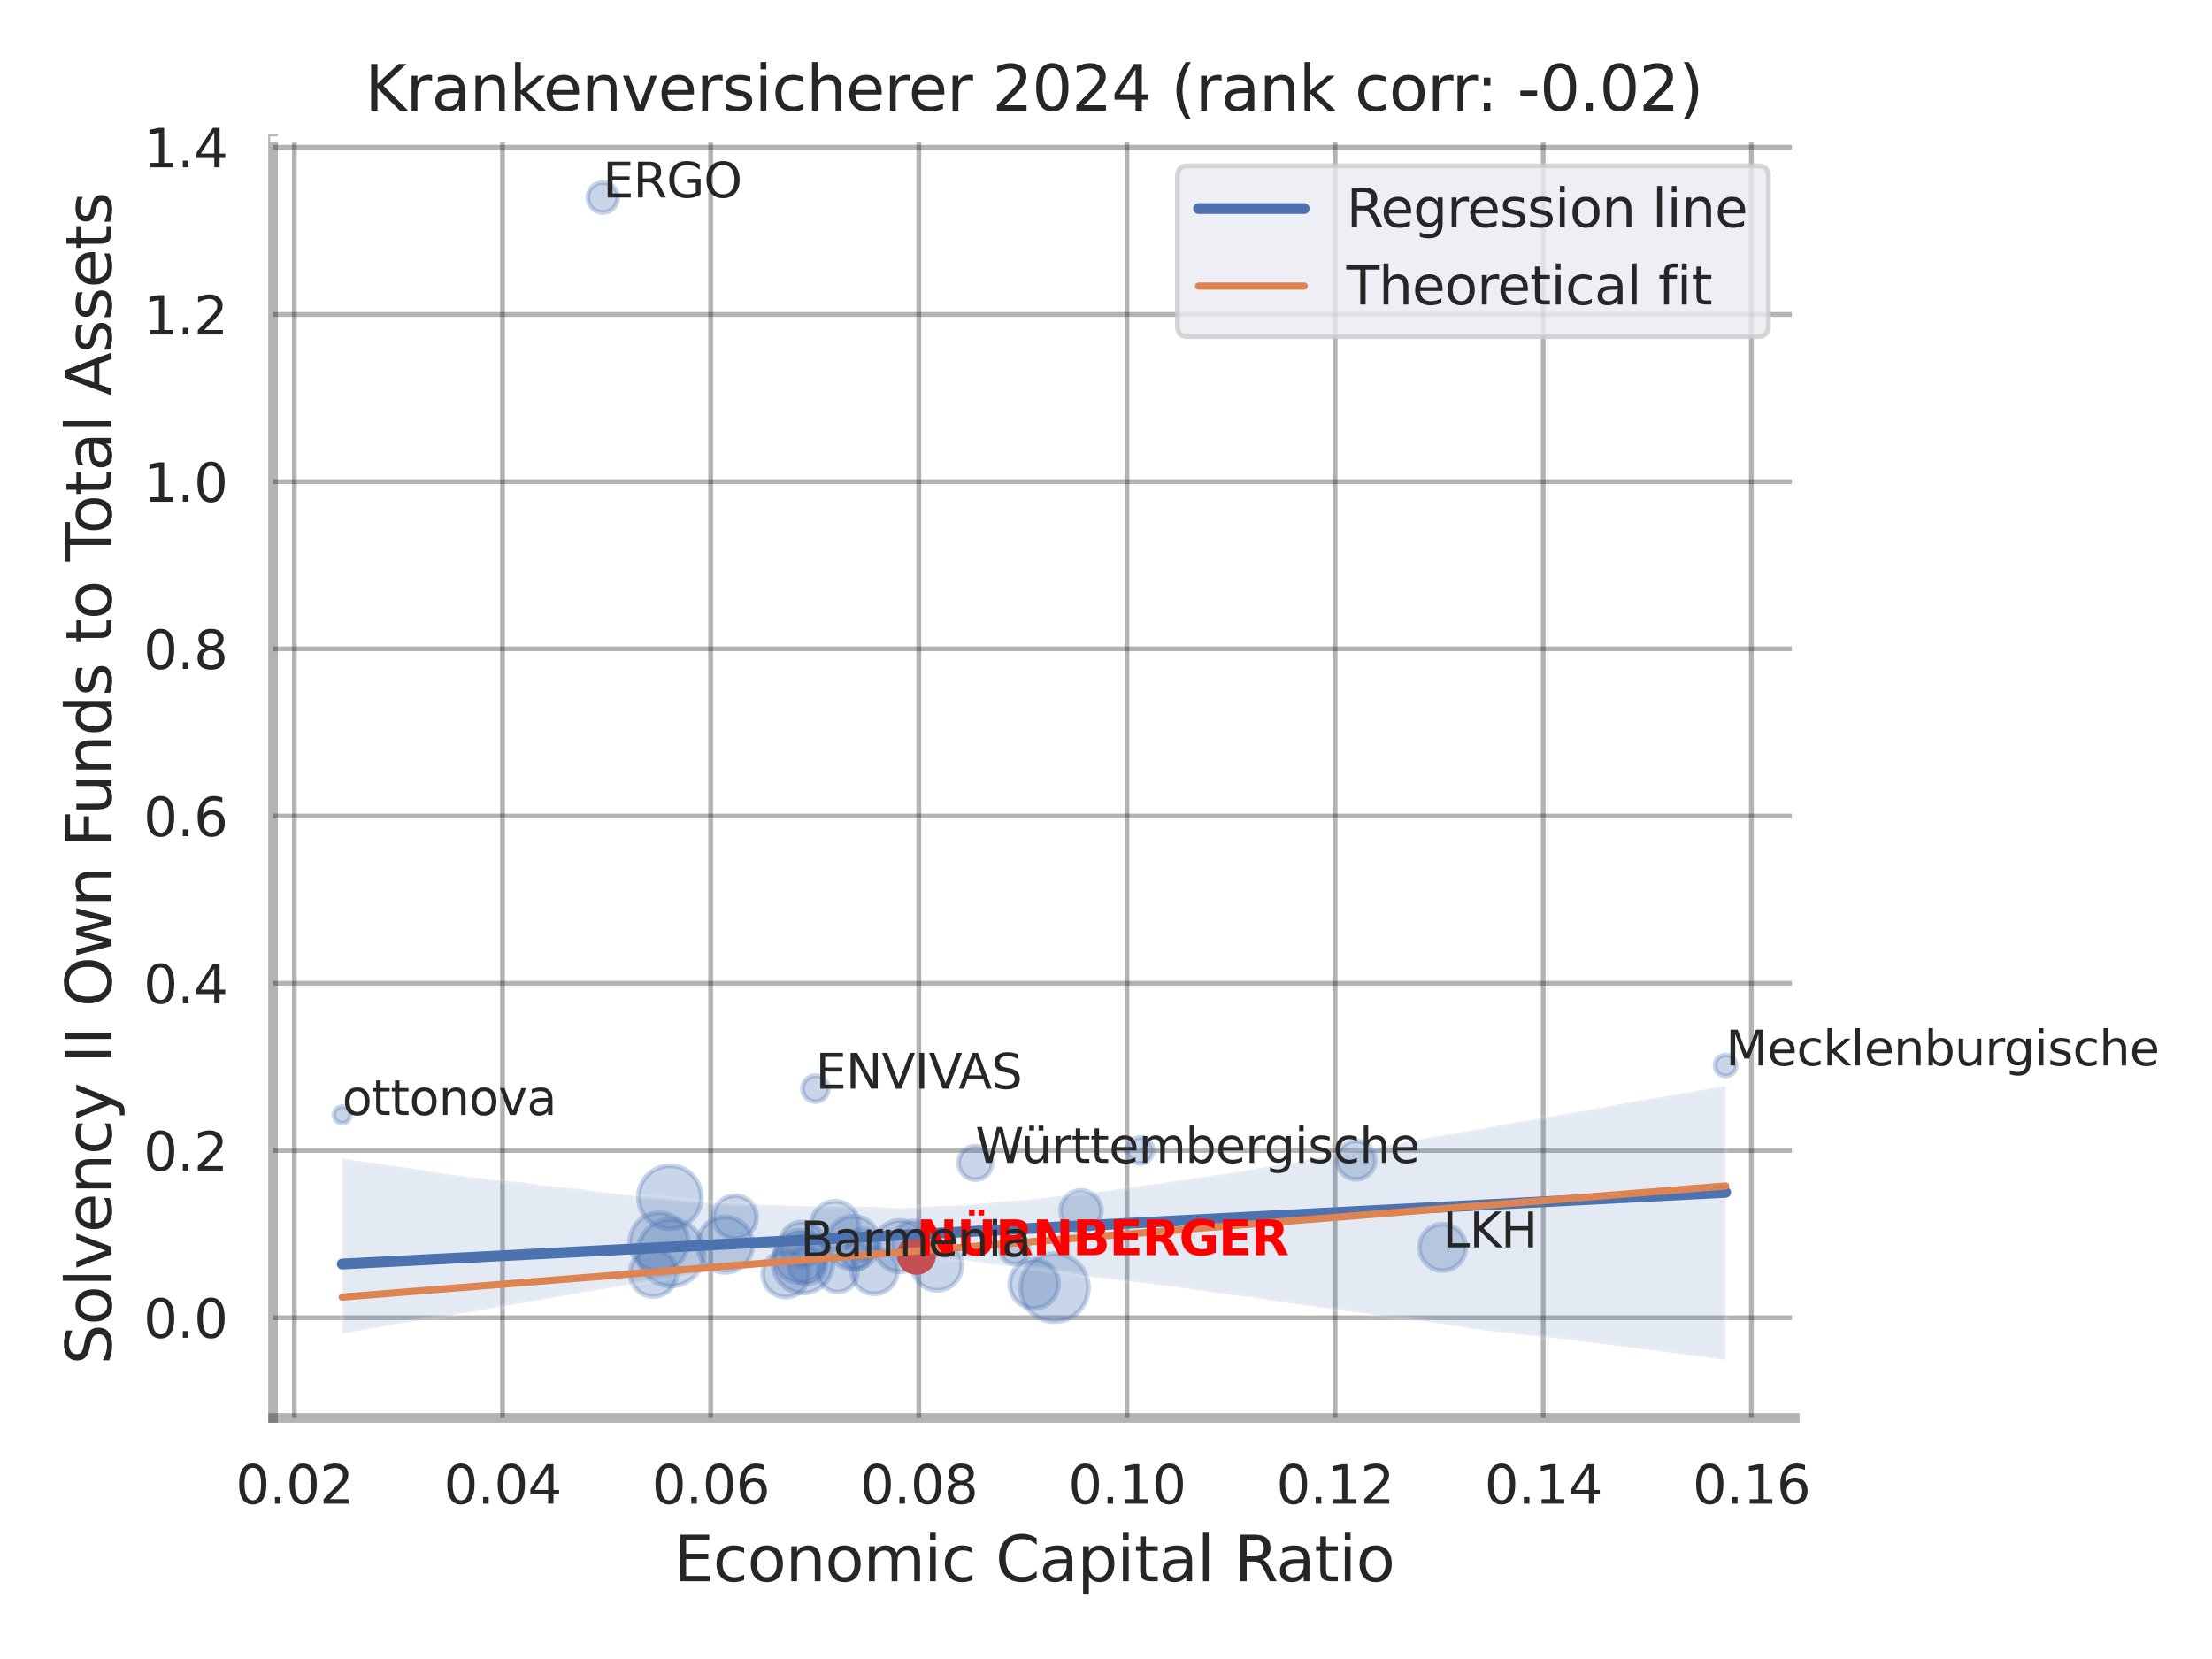 <?xml version="1.0" encoding="utf-8" standalone="no"?>
<!DOCTYPE svg PUBLIC "-//W3C//DTD SVG 1.1//EN"
  "http://www.w3.org/Graphics/SVG/1.1/DTD/svg11.dtd">
<svg xmlns:xlink="http://www.w3.org/1999/xlink" width="460.8pt" height="345.6pt" viewBox="0 0 460.8 345.6" xmlns="http://www.w3.org/2000/svg" version="1.1">
 <defs>
  <style type="text/css">*{stroke-linejoin: round; stroke-linecap: butt}</style>
 </defs>
 <g id="figure_1">
  <g id="patch_1">
   <path d="M 0 345.6 
L 460.8 345.6 
L 460.8 0 
L 0 0 
z
" style="fill: #ffffff"/>
  </g>
  <g id="axes_1">
   <g id="patch_2">
    <path d="M 56.88 295.38 
L 373.893 295.38 
L 373.893 29.04 
L 56.88 29.04 
z
" style="fill: #ffffff"/>
   </g>
   <g id="matplotlib.axis_1">
    <g id="xtick_1">
     <g id="line2d_1">
      <path d="M 61.326 295.38 
L 61.326 29.04 
" clip-path="url(#pc5ed13b05c)" style="fill: none; stroke: #000000; stroke-opacity: 0.3; stroke-linecap: round"/>
     </g>
     <g id="text_1">
      <!-- 0.02 -->
      <g style="fill: #262626" transform="translate(49.08 313.238) scale(0.11 -0.11)">
       <defs>
        <path id="DejaVuSans-30" d="M 2034 4250 
Q 1547 4250 1301 3770 
Q 1056 3291 1056 2328 
Q 1056 1369 1301 889 
Q 1547 409 2034 409 
Q 2525 409 2770 889 
Q 3016 1369 3016 2328 
Q 3016 3291 2770 3770 
Q 2525 4250 2034 4250 
z
M 2034 4750 
Q 2819 4750 3233 4129 
Q 3647 3509 3647 2328 
Q 3647 1150 3233 529 
Q 2819 -91 2034 -91 
Q 1250 -91 836 529 
Q 422 1150 422 2328 
Q 422 3509 836 4129 
Q 1250 4750 2034 4750 
z
" transform="scale(0.016)"/>
        <path id="DejaVuSans-2e" d="M 684 794 
L 1344 794 
L 1344 0 
L 684 0 
L 684 794 
z
" transform="scale(0.016)"/>
        <path id="DejaVuSans-32" d="M 1228 531 
L 3431 531 
L 3431 0 
L 469 0 
L 469 531 
Q 828 903 1448 1529 
Q 2069 2156 2228 2338 
Q 2531 2678 2651 2914 
Q 2772 3150 2772 3378 
Q 2772 3750 2511 3984 
Q 2250 4219 1831 4219 
Q 1534 4219 1204 4116 
Q 875 4013 500 3803 
L 500 4441 
Q 881 4594 1212 4672 
Q 1544 4750 1819 4750 
Q 2544 4750 2975 4387 
Q 3406 4025 3406 3419 
Q 3406 3131 3298 2873 
Q 3191 2616 2906 2266 
Q 2828 2175 2409 1742 
Q 1991 1309 1228 531 
z
" transform="scale(0.016)"/>
       </defs>
       <use xlink:href="#DejaVuSans-30"/>
       <use xlink:href="#DejaVuSans-2e" x="63.623"/>
       <use xlink:href="#DejaVuSans-30" x="95.41"/>
       <use xlink:href="#DejaVuSans-32" x="159.033"/>
      </g>
     </g>
    </g>
    <g id="xtick_2">
     <g id="line2d_2">
      <path d="M 104.686 295.38 
L 104.686 29.04 
" clip-path="url(#pc5ed13b05c)" style="fill: none; stroke: #000000; stroke-opacity: 0.3; stroke-linecap: round"/>
     </g>
     <g id="text_2">
      <!-- 0.04 -->
      <g style="fill: #262626" transform="translate(92.44 313.238) scale(0.11 -0.11)">
       <defs>
        <path id="DejaVuSans-34" d="M 2419 4116 
L 825 1625 
L 2419 1625 
L 2419 4116 
z
M 2253 4666 
L 3047 4666 
L 3047 1625 
L 3713 1625 
L 3713 1100 
L 3047 1100 
L 3047 0 
L 2419 0 
L 2419 1100 
L 313 1100 
L 313 1709 
L 2253 4666 
z
" transform="scale(0.016)"/>
       </defs>
       <use xlink:href="#DejaVuSans-30"/>
       <use xlink:href="#DejaVuSans-2e" x="63.623"/>
       <use xlink:href="#DejaVuSans-30" x="95.41"/>
       <use xlink:href="#DejaVuSans-34" x="159.033"/>
      </g>
     </g>
    </g>
    <g id="xtick_3">
     <g id="line2d_3">
      <path d="M 148.046 295.38 
L 148.046 29.04 
" clip-path="url(#pc5ed13b05c)" style="fill: none; stroke: #000000; stroke-opacity: 0.3; stroke-linecap: round"/>
     </g>
     <g id="text_3">
      <!-- 0.06 -->
      <g style="fill: #262626" transform="translate(135.799 313.238) scale(0.11 -0.11)">
       <defs>
        <path id="DejaVuSans-36" d="M 2113 2584 
Q 1688 2584 1439 2293 
Q 1191 2003 1191 1497 
Q 1191 994 1439 701 
Q 1688 409 2113 409 
Q 2538 409 2786 701 
Q 3034 994 3034 1497 
Q 3034 2003 2786 2293 
Q 2538 2584 2113 2584 
z
M 3366 4563 
L 3366 3988 
Q 3128 4100 2886 4159 
Q 2644 4219 2406 4219 
Q 1781 4219 1451 3797 
Q 1122 3375 1075 2522 
Q 1259 2794 1537 2939 
Q 1816 3084 2150 3084 
Q 2853 3084 3261 2657 
Q 3669 2231 3669 1497 
Q 3669 778 3244 343 
Q 2819 -91 2113 -91 
Q 1303 -91 875 529 
Q 447 1150 447 2328 
Q 447 3434 972 4092 
Q 1497 4750 2381 4750 
Q 2619 4750 2861 4703 
Q 3103 4656 3366 4563 
z
" transform="scale(0.016)"/>
       </defs>
       <use xlink:href="#DejaVuSans-30"/>
       <use xlink:href="#DejaVuSans-2e" x="63.623"/>
       <use xlink:href="#DejaVuSans-30" x="95.41"/>
       <use xlink:href="#DejaVuSans-36" x="159.033"/>
      </g>
     </g>
    </g>
    <g id="xtick_4">
     <g id="line2d_4">
      <path d="M 191.405 295.38 
L 191.405 29.04 
" clip-path="url(#pc5ed13b05c)" style="fill: none; stroke: #000000; stroke-opacity: 0.3; stroke-linecap: round"/>
     </g>
     <g id="text_4">
      <!-- 0.08 -->
      <g style="fill: #262626" transform="translate(179.159 313.238) scale(0.11 -0.11)">
       <defs>
        <path id="DejaVuSans-38" d="M 2034 2216 
Q 1584 2216 1326 1975 
Q 1069 1734 1069 1313 
Q 1069 891 1326 650 
Q 1584 409 2034 409 
Q 2484 409 2743 651 
Q 3003 894 3003 1313 
Q 3003 1734 2745 1975 
Q 2488 2216 2034 2216 
z
M 1403 2484 
Q 997 2584 770 2862 
Q 544 3141 544 3541 
Q 544 4100 942 4425 
Q 1341 4750 2034 4750 
Q 2731 4750 3128 4425 
Q 3525 4100 3525 3541 
Q 3525 3141 3298 2862 
Q 3072 2584 2669 2484 
Q 3125 2378 3379 2068 
Q 3634 1759 3634 1313 
Q 3634 634 3220 271 
Q 2806 -91 2034 -91 
Q 1263 -91 848 271 
Q 434 634 434 1313 
Q 434 1759 690 2068 
Q 947 2378 1403 2484 
z
M 1172 3481 
Q 1172 3119 1398 2916 
Q 1625 2713 2034 2713 
Q 2441 2713 2670 2916 
Q 2900 3119 2900 3481 
Q 2900 3844 2670 4047 
Q 2441 4250 2034 4250 
Q 1625 4250 1398 4047 
Q 1172 3844 1172 3481 
z
" transform="scale(0.016)"/>
       </defs>
       <use xlink:href="#DejaVuSans-30"/>
       <use xlink:href="#DejaVuSans-2e" x="63.623"/>
       <use xlink:href="#DejaVuSans-30" x="95.41"/>
       <use xlink:href="#DejaVuSans-38" x="159.033"/>
      </g>
     </g>
    </g>
    <g id="xtick_5">
     <g id="line2d_5">
      <path d="M 234.765 295.38 
L 234.765 29.04 
" clip-path="url(#pc5ed13b05c)" style="fill: none; stroke: #000000; stroke-opacity: 0.3; stroke-linecap: round"/>
     </g>
     <g id="text_5">
      <!-- 0.10 -->
      <g style="fill: #262626" transform="translate(222.519 313.238) scale(0.11 -0.11)">
       <defs>
        <path id="DejaVuSans-31" d="M 794 531 
L 1825 531 
L 1825 4091 
L 703 3866 
L 703 4441 
L 1819 4666 
L 2450 4666 
L 2450 531 
L 3481 531 
L 3481 0 
L 794 0 
L 794 531 
z
" transform="scale(0.016)"/>
       </defs>
       <use xlink:href="#DejaVuSans-30"/>
       <use xlink:href="#DejaVuSans-2e" x="63.623"/>
       <use xlink:href="#DejaVuSans-31" x="95.41"/>
       <use xlink:href="#DejaVuSans-30" x="159.033"/>
      </g>
     </g>
    </g>
    <g id="xtick_6">
     <g id="line2d_6">
      <path d="M 278.124 295.38 
L 278.124 29.04 
" clip-path="url(#pc5ed13b05c)" style="fill: none; stroke: #000000; stroke-opacity: 0.3; stroke-linecap: round"/>
     </g>
     <g id="text_6">
      <!-- 0.12 -->
      <g style="fill: #262626" transform="translate(265.878 313.238) scale(0.11 -0.11)">
       <use xlink:href="#DejaVuSans-30"/>
       <use xlink:href="#DejaVuSans-2e" x="63.623"/>
       <use xlink:href="#DejaVuSans-31" x="95.41"/>
       <use xlink:href="#DejaVuSans-32" x="159.033"/>
      </g>
     </g>
    </g>
    <g id="xtick_7">
     <g id="line2d_7">
      <path d="M 321.484 295.38 
L 321.484 29.04 
" clip-path="url(#pc5ed13b05c)" style="fill: none; stroke: #000000; stroke-opacity: 0.3; stroke-linecap: round"/>
     </g>
     <g id="text_7">
      <!-- 0.14 -->
      <g style="fill: #262626" transform="translate(309.238 313.238) scale(0.11 -0.11)">
       <use xlink:href="#DejaVuSans-30"/>
       <use xlink:href="#DejaVuSans-2e" x="63.623"/>
       <use xlink:href="#DejaVuSans-31" x="95.41"/>
       <use xlink:href="#DejaVuSans-34" x="159.033"/>
      </g>
     </g>
    </g>
    <g id="xtick_8">
     <g id="line2d_8">
      <path d="M 364.843 295.38 
L 364.843 29.04 
" clip-path="url(#pc5ed13b05c)" style="fill: none; stroke: #000000; stroke-opacity: 0.3; stroke-linecap: round"/>
     </g>
     <g id="text_8">
      <!-- 0.16 -->
      <g style="fill: #262626" transform="translate(352.597 313.238) scale(0.11 -0.11)">
       <use xlink:href="#DejaVuSans-30"/>
       <use xlink:href="#DejaVuSans-2e" x="63.623"/>
       <use xlink:href="#DejaVuSans-31" x="95.41"/>
       <use xlink:href="#DejaVuSans-36" x="159.033"/>
      </g>
     </g>
    </g>
    <g id="text_9">
     <!-- Economic Capital Ratio -->
     <g style="fill: #262626" transform="translate(140.312 329.404) scale(0.13 -0.13)">
      <defs>
       <path id="DejaVuSans-45" d="M 628 4666 
L 3578 4666 
L 3578 4134 
L 1259 4134 
L 1259 2753 
L 3481 2753 
L 3481 2222 
L 1259 2222 
L 1259 531 
L 3634 531 
L 3634 0 
L 628 0 
L 628 4666 
z
" transform="scale(0.016)"/>
       <path id="DejaVuSans-63" d="M 3122 3366 
L 3122 2828 
Q 2878 2963 2633 3030 
Q 2388 3097 2138 3097 
Q 1578 3097 1268 2742 
Q 959 2388 959 1747 
Q 959 1106 1268 751 
Q 1578 397 2138 397 
Q 2388 397 2633 464 
Q 2878 531 3122 666 
L 3122 134 
Q 2881 22 2623 -34 
Q 2366 -91 2075 -91 
Q 1284 -91 818 406 
Q 353 903 353 1747 
Q 353 2603 823 3093 
Q 1294 3584 2113 3584 
Q 2378 3584 2631 3529 
Q 2884 3475 3122 3366 
z
" transform="scale(0.016)"/>
       <path id="DejaVuSans-6f" d="M 1959 3097 
Q 1497 3097 1228 2736 
Q 959 2375 959 1747 
Q 959 1119 1226 758 
Q 1494 397 1959 397 
Q 2419 397 2687 759 
Q 2956 1122 2956 1747 
Q 2956 2369 2687 2733 
Q 2419 3097 1959 3097 
z
M 1959 3584 
Q 2709 3584 3137 3096 
Q 3566 2609 3566 1747 
Q 3566 888 3137 398 
Q 2709 -91 1959 -91 
Q 1206 -91 779 398 
Q 353 888 353 1747 
Q 353 2609 779 3096 
Q 1206 3584 1959 3584 
z
" transform="scale(0.016)"/>
       <path id="DejaVuSans-6e" d="M 3513 2113 
L 3513 0 
L 2938 0 
L 2938 2094 
Q 2938 2591 2744 2837 
Q 2550 3084 2163 3084 
Q 1697 3084 1428 2787 
Q 1159 2491 1159 1978 
L 1159 0 
L 581 0 
L 581 3500 
L 1159 3500 
L 1159 2956 
Q 1366 3272 1645 3428 
Q 1925 3584 2291 3584 
Q 2894 3584 3203 3211 
Q 3513 2838 3513 2113 
z
" transform="scale(0.016)"/>
       <path id="DejaVuSans-6d" d="M 3328 2828 
Q 3544 3216 3844 3400 
Q 4144 3584 4550 3584 
Q 5097 3584 5394 3201 
Q 5691 2819 5691 2113 
L 5691 0 
L 5113 0 
L 5113 2094 
Q 5113 2597 4934 2840 
Q 4756 3084 4391 3084 
Q 3944 3084 3684 2787 
Q 3425 2491 3425 1978 
L 3425 0 
L 2847 0 
L 2847 2094 
Q 2847 2600 2669 2842 
Q 2491 3084 2119 3084 
Q 1678 3084 1418 2786 
Q 1159 2488 1159 1978 
L 1159 0 
L 581 0 
L 581 3500 
L 1159 3500 
L 1159 2956 
Q 1356 3278 1631 3431 
Q 1906 3584 2284 3584 
Q 2666 3584 2933 3390 
Q 3200 3197 3328 2828 
z
" transform="scale(0.016)"/>
       <path id="DejaVuSans-69" d="M 603 3500 
L 1178 3500 
L 1178 0 
L 603 0 
L 603 3500 
z
M 603 4863 
L 1178 4863 
L 1178 4134 
L 603 4134 
L 603 4863 
z
" transform="scale(0.016)"/>
       <path id="DejaVuSans-20" transform="scale(0.016)"/>
       <path id="DejaVuSans-43" d="M 4122 4306 
L 4122 3641 
Q 3803 3938 3442 4084 
Q 3081 4231 2675 4231 
Q 1875 4231 1450 3742 
Q 1025 3253 1025 2328 
Q 1025 1406 1450 917 
Q 1875 428 2675 428 
Q 3081 428 3442 575 
Q 3803 722 4122 1019 
L 4122 359 
Q 3791 134 3420 21 
Q 3050 -91 2638 -91 
Q 1578 -91 968 557 
Q 359 1206 359 2328 
Q 359 3453 968 4101 
Q 1578 4750 2638 4750 
Q 3056 4750 3426 4639 
Q 3797 4528 4122 4306 
z
" transform="scale(0.016)"/>
       <path id="DejaVuSans-61" d="M 2194 1759 
Q 1497 1759 1228 1600 
Q 959 1441 959 1056 
Q 959 750 1161 570 
Q 1363 391 1709 391 
Q 2188 391 2477 730 
Q 2766 1069 2766 1631 
L 2766 1759 
L 2194 1759 
z
M 3341 1997 
L 3341 0 
L 2766 0 
L 2766 531 
Q 2569 213 2275 61 
Q 1981 -91 1556 -91 
Q 1019 -91 701 211 
Q 384 513 384 1019 
Q 384 1609 779 1909 
Q 1175 2209 1959 2209 
L 2766 2209 
L 2766 2266 
Q 2766 2663 2505 2880 
Q 2244 3097 1772 3097 
Q 1472 3097 1187 3025 
Q 903 2953 641 2809 
L 641 3341 
Q 956 3463 1253 3523 
Q 1550 3584 1831 3584 
Q 2591 3584 2966 3190 
Q 3341 2797 3341 1997 
z
" transform="scale(0.016)"/>
       <path id="DejaVuSans-70" d="M 1159 525 
L 1159 -1331 
L 581 -1331 
L 581 3500 
L 1159 3500 
L 1159 2969 
Q 1341 3281 1617 3432 
Q 1894 3584 2278 3584 
Q 2916 3584 3314 3078 
Q 3713 2572 3713 1747 
Q 3713 922 3314 415 
Q 2916 -91 2278 -91 
Q 1894 -91 1617 61 
Q 1341 213 1159 525 
z
M 3116 1747 
Q 3116 2381 2855 2742 
Q 2594 3103 2138 3103 
Q 1681 3103 1420 2742 
Q 1159 2381 1159 1747 
Q 1159 1113 1420 752 
Q 1681 391 2138 391 
Q 2594 391 2855 752 
Q 3116 1113 3116 1747 
z
" transform="scale(0.016)"/>
       <path id="DejaVuSans-74" d="M 1172 4494 
L 1172 3500 
L 2356 3500 
L 2356 3053 
L 1172 3053 
L 1172 1153 
Q 1172 725 1289 603 
Q 1406 481 1766 481 
L 2356 481 
L 2356 0 
L 1766 0 
Q 1100 0 847 248 
Q 594 497 594 1153 
L 594 3053 
L 172 3053 
L 172 3500 
L 594 3500 
L 594 4494 
L 1172 4494 
z
" transform="scale(0.016)"/>
       <path id="DejaVuSans-6c" d="M 603 4863 
L 1178 4863 
L 1178 0 
L 603 0 
L 603 4863 
z
" transform="scale(0.016)"/>
       <path id="DejaVuSans-52" d="M 2841 2188 
Q 3044 2119 3236 1894 
Q 3428 1669 3622 1275 
L 4263 0 
L 3584 0 
L 2988 1197 
Q 2756 1666 2539 1819 
Q 2322 1972 1947 1972 
L 1259 1972 
L 1259 0 
L 628 0 
L 628 4666 
L 2053 4666 
Q 2853 4666 3247 4331 
Q 3641 3997 3641 3322 
Q 3641 2881 3436 2590 
Q 3231 2300 2841 2188 
z
M 1259 4147 
L 1259 2491 
L 2053 2491 
Q 2509 2491 2742 2702 
Q 2975 2913 2975 3322 
Q 2975 3731 2742 3939 
Q 2509 4147 2053 4147 
L 1259 4147 
z
" transform="scale(0.016)"/>
      </defs>
      <use xlink:href="#DejaVuSans-45"/>
      <use xlink:href="#DejaVuSans-63" x="63.184"/>
      <use xlink:href="#DejaVuSans-6f" x="118.164"/>
      <use xlink:href="#DejaVuSans-6e" x="179.346"/>
      <use xlink:href="#DejaVuSans-6f" x="242.725"/>
      <use xlink:href="#DejaVuSans-6d" x="303.906"/>
      <use xlink:href="#DejaVuSans-69" x="401.318"/>
      <use xlink:href="#DejaVuSans-63" x="429.102"/>
      <use xlink:href="#DejaVuSans-20" x="484.082"/>
      <use xlink:href="#DejaVuSans-43" x="515.869"/>
      <use xlink:href="#DejaVuSans-61" x="585.693"/>
      <use xlink:href="#DejaVuSans-70" x="646.973"/>
      <use xlink:href="#DejaVuSans-69" x="710.449"/>
      <use xlink:href="#DejaVuSans-74" x="738.232"/>
      <use xlink:href="#DejaVuSans-61" x="777.441"/>
      <use xlink:href="#DejaVuSans-6c" x="838.721"/>
      <use xlink:href="#DejaVuSans-20" x="866.504"/>
      <use xlink:href="#DejaVuSans-52" x="898.291"/>
      <use xlink:href="#DejaVuSans-61" x="965.523"/>
      <use xlink:href="#DejaVuSans-74" x="1026.803"/>
      <use xlink:href="#DejaVuSans-69" x="1066.012"/>
      <use xlink:href="#DejaVuSans-6f" x="1093.795"/>
     </g>
    </g>
   </g>
   <g id="matplotlib.axis_2">
    <g id="ytick_1">
     <g id="line2d_9">
      <path d="M 56.88 274.494 
L 373.893 274.494 
" clip-path="url(#pc5ed13b05c)" style="fill: none; stroke: #000000; stroke-opacity: 0.3; stroke-linecap: round"/>
     </g>
     <g id="text_10">
      <!-- 0.0 -->
      <g style="fill: #262626" transform="translate(29.887 278.674) scale(0.11 -0.11)">
       <use xlink:href="#DejaVuSans-30"/>
       <use xlink:href="#DejaVuSans-2e" x="63.623"/>
       <use xlink:href="#DejaVuSans-30" x="95.41"/>
      </g>
     </g>
    </g>
    <g id="ytick_2">
     <g id="line2d_10">
      <path d="M 56.88 239.664 
L 373.893 239.664 
" clip-path="url(#pc5ed13b05c)" style="fill: none; stroke: #000000; stroke-opacity: 0.3; stroke-linecap: round"/>
     </g>
     <g id="text_11">
      <!-- 0.2 -->
      <g style="fill: #262626" transform="translate(29.887 243.843) scale(0.11 -0.11)">
       <use xlink:href="#DejaVuSans-30"/>
       <use xlink:href="#DejaVuSans-2e" x="63.623"/>
       <use xlink:href="#DejaVuSans-32" x="95.41"/>
      </g>
     </g>
    </g>
    <g id="ytick_3">
     <g id="line2d_11">
      <path d="M 56.88 204.833 
L 373.893 204.833 
" clip-path="url(#pc5ed13b05c)" style="fill: none; stroke: #000000; stroke-opacity: 0.3; stroke-linecap: round"/>
     </g>
     <g id="text_12">
      <!-- 0.4 -->
      <g style="fill: #262626" transform="translate(29.887 209.012) scale(0.11 -0.11)">
       <use xlink:href="#DejaVuSans-30"/>
       <use xlink:href="#DejaVuSans-2e" x="63.623"/>
       <use xlink:href="#DejaVuSans-34" x="95.41"/>
      </g>
     </g>
    </g>
    <g id="ytick_4">
     <g id="line2d_12">
      <path d="M 56.88 170.002 
L 373.893 170.002 
" clip-path="url(#pc5ed13b05c)" style="fill: none; stroke: #000000; stroke-opacity: 0.3; stroke-linecap: round"/>
     </g>
     <g id="text_13">
      <!-- 0.6 -->
      <g style="fill: #262626" transform="translate(29.887 174.181) scale(0.11 -0.11)">
       <use xlink:href="#DejaVuSans-30"/>
       <use xlink:href="#DejaVuSans-2e" x="63.623"/>
       <use xlink:href="#DejaVuSans-36" x="95.41"/>
      </g>
     </g>
    </g>
    <g id="ytick_5">
     <g id="line2d_13">
      <path d="M 56.88 135.171 
L 373.893 135.171 
" clip-path="url(#pc5ed13b05c)" style="fill: none; stroke: #000000; stroke-opacity: 0.3; stroke-linecap: round"/>
     </g>
     <g id="text_14">
      <!-- 0.8 -->
      <g style="fill: #262626" transform="translate(29.887 139.35) scale(0.11 -0.11)">
       <use xlink:href="#DejaVuSans-30"/>
       <use xlink:href="#DejaVuSans-2e" x="63.623"/>
       <use xlink:href="#DejaVuSans-38" x="95.41"/>
      </g>
     </g>
    </g>
    <g id="ytick_6">
     <g id="line2d_14">
      <path d="M 56.88 100.34 
L 373.893 100.34 
" clip-path="url(#pc5ed13b05c)" style="fill: none; stroke: #000000; stroke-opacity: 0.3; stroke-linecap: round"/>
     </g>
     <g id="text_15">
      <!-- 1.0 -->
      <g style="fill: #262626" transform="translate(29.887 104.519) scale(0.11 -0.11)">
       <use xlink:href="#DejaVuSans-31"/>
       <use xlink:href="#DejaVuSans-2e" x="63.623"/>
       <use xlink:href="#DejaVuSans-30" x="95.41"/>
      </g>
     </g>
    </g>
    <g id="ytick_7">
     <g id="line2d_15">
      <path d="M 56.88 65.509 
L 373.893 65.509 
" clip-path="url(#pc5ed13b05c)" style="fill: none; stroke: #000000; stroke-opacity: 0.3; stroke-linecap: round"/>
     </g>
     <g id="text_16">
      <!-- 1.2 -->
      <g style="fill: #262626" transform="translate(29.887 69.688) scale(0.11 -0.11)">
       <use xlink:href="#DejaVuSans-31"/>
       <use xlink:href="#DejaVuSans-2e" x="63.623"/>
       <use xlink:href="#DejaVuSans-32" x="95.41"/>
      </g>
     </g>
    </g>
    <g id="ytick_8">
     <g id="line2d_16">
      <path d="M 56.88 30.678 
L 373.893 30.678 
" clip-path="url(#pc5ed13b05c)" style="fill: none; stroke: #000000; stroke-opacity: 0.3; stroke-linecap: round"/>
     </g>
     <g id="text_17">
      <!-- 1.4 -->
      <g style="fill: #262626" transform="translate(29.887 34.857) scale(0.11 -0.11)">
       <use xlink:href="#DejaVuSans-31"/>
       <use xlink:href="#DejaVuSans-2e" x="63.623"/>
       <use xlink:href="#DejaVuSans-34" x="95.41"/>
      </g>
     </g>
    </g>
    <g id="text_18">
     <!-- Solvency II Own Funds to Total Assets -->
     <g style="fill: #262626" transform="translate(23.183 284.278) rotate(-90) scale(0.13 -0.13)">
      <defs>
       <path id="DejaVuSans-53" d="M 3425 4513 
L 3425 3897 
Q 3066 4069 2747 4153 
Q 2428 4238 2131 4238 
Q 1616 4238 1336 4038 
Q 1056 3838 1056 3469 
Q 1056 3159 1242 3001 
Q 1428 2844 1947 2747 
L 2328 2669 
Q 3034 2534 3370 2195 
Q 3706 1856 3706 1288 
Q 3706 609 3251 259 
Q 2797 -91 1919 -91 
Q 1588 -91 1214 -16 
Q 841 59 441 206 
L 441 856 
Q 825 641 1194 531 
Q 1563 422 1919 422 
Q 2459 422 2753 634 
Q 3047 847 3047 1241 
Q 3047 1584 2836 1778 
Q 2625 1972 2144 2069 
L 1759 2144 
Q 1053 2284 737 2584 
Q 422 2884 422 3419 
Q 422 4038 858 4394 
Q 1294 4750 2059 4750 
Q 2388 4750 2728 4690 
Q 3069 4631 3425 4513 
z
" transform="scale(0.016)"/>
       <path id="DejaVuSans-76" d="M 191 3500 
L 800 3500 
L 1894 563 
L 2988 3500 
L 3597 3500 
L 2284 0 
L 1503 0 
L 191 3500 
z
" transform="scale(0.016)"/>
       <path id="DejaVuSans-65" d="M 3597 1894 
L 3597 1613 
L 953 1613 
Q 991 1019 1311 708 
Q 1631 397 2203 397 
Q 2534 397 2845 478 
Q 3156 559 3463 722 
L 3463 178 
Q 3153 47 2828 -22 
Q 2503 -91 2169 -91 
Q 1331 -91 842 396 
Q 353 884 353 1716 
Q 353 2575 817 3079 
Q 1281 3584 2069 3584 
Q 2775 3584 3186 3129 
Q 3597 2675 3597 1894 
z
M 3022 2063 
Q 3016 2534 2758 2815 
Q 2500 3097 2075 3097 
Q 1594 3097 1305 2825 
Q 1016 2553 972 2059 
L 3022 2063 
z
" transform="scale(0.016)"/>
       <path id="DejaVuSans-79" d="M 2059 -325 
Q 1816 -950 1584 -1140 
Q 1353 -1331 966 -1331 
L 506 -1331 
L 506 -850 
L 844 -850 
Q 1081 -850 1212 -737 
Q 1344 -625 1503 -206 
L 1606 56 
L 191 3500 
L 800 3500 
L 1894 763 
L 2988 3500 
L 3597 3500 
L 2059 -325 
z
" transform="scale(0.016)"/>
       <path id="DejaVuSans-49" d="M 628 4666 
L 1259 4666 
L 1259 0 
L 628 0 
L 628 4666 
z
" transform="scale(0.016)"/>
       <path id="DejaVuSans-4f" d="M 2522 4238 
Q 1834 4238 1429 3725 
Q 1025 3213 1025 2328 
Q 1025 1447 1429 934 
Q 1834 422 2522 422 
Q 3209 422 3611 934 
Q 4013 1447 4013 2328 
Q 4013 3213 3611 3725 
Q 3209 4238 2522 4238 
z
M 2522 4750 
Q 3503 4750 4090 4092 
Q 4678 3434 4678 2328 
Q 4678 1225 4090 567 
Q 3503 -91 2522 -91 
Q 1538 -91 948 565 
Q 359 1222 359 2328 
Q 359 3434 948 4092 
Q 1538 4750 2522 4750 
z
" transform="scale(0.016)"/>
       <path id="DejaVuSans-77" d="M 269 3500 
L 844 3500 
L 1563 769 
L 2278 3500 
L 2956 3500 
L 3675 769 
L 4391 3500 
L 4966 3500 
L 4050 0 
L 3372 0 
L 2619 2869 
L 1863 0 
L 1184 0 
L 269 3500 
z
" transform="scale(0.016)"/>
       <path id="DejaVuSans-46" d="M 628 4666 
L 3309 4666 
L 3309 4134 
L 1259 4134 
L 1259 2759 
L 3109 2759 
L 3109 2228 
L 1259 2228 
L 1259 0 
L 628 0 
L 628 4666 
z
" transform="scale(0.016)"/>
       <path id="DejaVuSans-75" d="M 544 1381 
L 544 3500 
L 1119 3500 
L 1119 1403 
Q 1119 906 1312 657 
Q 1506 409 1894 409 
Q 2359 409 2629 706 
Q 2900 1003 2900 1516 
L 2900 3500 
L 3475 3500 
L 3475 0 
L 2900 0 
L 2900 538 
Q 2691 219 2414 64 
Q 2138 -91 1772 -91 
Q 1169 -91 856 284 
Q 544 659 544 1381 
z
M 1991 3584 
L 1991 3584 
z
" transform="scale(0.016)"/>
       <path id="DejaVuSans-64" d="M 2906 2969 
L 2906 4863 
L 3481 4863 
L 3481 0 
L 2906 0 
L 2906 525 
Q 2725 213 2448 61 
Q 2172 -91 1784 -91 
Q 1150 -91 751 415 
Q 353 922 353 1747 
Q 353 2572 751 3078 
Q 1150 3584 1784 3584 
Q 2172 3584 2448 3432 
Q 2725 3281 2906 2969 
z
M 947 1747 
Q 947 1113 1208 752 
Q 1469 391 1925 391 
Q 2381 391 2643 752 
Q 2906 1113 2906 1747 
Q 2906 2381 2643 2742 
Q 2381 3103 1925 3103 
Q 1469 3103 1208 2742 
Q 947 2381 947 1747 
z
" transform="scale(0.016)"/>
       <path id="DejaVuSans-73" d="M 2834 3397 
L 2834 2853 
Q 2591 2978 2328 3040 
Q 2066 3103 1784 3103 
Q 1356 3103 1142 2972 
Q 928 2841 928 2578 
Q 928 2378 1081 2264 
Q 1234 2150 1697 2047 
L 1894 2003 
Q 2506 1872 2764 1633 
Q 3022 1394 3022 966 
Q 3022 478 2636 193 
Q 2250 -91 1575 -91 
Q 1294 -91 989 -36 
Q 684 19 347 128 
L 347 722 
Q 666 556 975 473 
Q 1284 391 1588 391 
Q 1994 391 2212 530 
Q 2431 669 2431 922 
Q 2431 1156 2273 1281 
Q 2116 1406 1581 1522 
L 1381 1569 
Q 847 1681 609 1914 
Q 372 2147 372 2553 
Q 372 3047 722 3315 
Q 1072 3584 1716 3584 
Q 2034 3584 2315 3537 
Q 2597 3491 2834 3397 
z
" transform="scale(0.016)"/>
       <path id="DejaVuSans-54" d="M -19 4666 
L 3928 4666 
L 3928 4134 
L 2272 4134 
L 2272 0 
L 1638 0 
L 1638 4134 
L -19 4134 
L -19 4666 
z
" transform="scale(0.016)"/>
       <path id="DejaVuSans-41" d="M 2188 4044 
L 1331 1722 
L 3047 1722 
L 2188 4044 
z
M 1831 4666 
L 2547 4666 
L 4325 0 
L 3669 0 
L 3244 1197 
L 1141 1197 
L 716 0 
L 50 0 
L 1831 4666 
z
" transform="scale(0.016)"/>
      </defs>
      <use xlink:href="#DejaVuSans-53"/>
      <use xlink:href="#DejaVuSans-6f" x="63.477"/>
      <use xlink:href="#DejaVuSans-6c" x="124.658"/>
      <use xlink:href="#DejaVuSans-76" x="152.441"/>
      <use xlink:href="#DejaVuSans-65" x="211.621"/>
      <use xlink:href="#DejaVuSans-6e" x="273.145"/>
      <use xlink:href="#DejaVuSans-63" x="336.523"/>
      <use xlink:href="#DejaVuSans-79" x="391.504"/>
      <use xlink:href="#DejaVuSans-20" x="450.684"/>
      <use xlink:href="#DejaVuSans-49" x="482.471"/>
      <use xlink:href="#DejaVuSans-49" x="511.963"/>
      <use xlink:href="#DejaVuSans-20" x="541.455"/>
      <use xlink:href="#DejaVuSans-4f" x="573.242"/>
      <use xlink:href="#DejaVuSans-77" x="651.953"/>
      <use xlink:href="#DejaVuSans-6e" x="733.74"/>
      <use xlink:href="#DejaVuSans-20" x="797.119"/>
      <use xlink:href="#DejaVuSans-46" x="828.906"/>
      <use xlink:href="#DejaVuSans-75" x="880.926"/>
      <use xlink:href="#DejaVuSans-6e" x="944.305"/>
      <use xlink:href="#DejaVuSans-64" x="1007.684"/>
      <use xlink:href="#DejaVuSans-73" x="1071.16"/>
      <use xlink:href="#DejaVuSans-20" x="1123.26"/>
      <use xlink:href="#DejaVuSans-74" x="1155.047"/>
      <use xlink:href="#DejaVuSans-6f" x="1194.256"/>
      <use xlink:href="#DejaVuSans-20" x="1255.438"/>
      <use xlink:href="#DejaVuSans-54" x="1287.225"/>
      <use xlink:href="#DejaVuSans-6f" x="1331.309"/>
      <use xlink:href="#DejaVuSans-74" x="1392.49"/>
      <use xlink:href="#DejaVuSans-61" x="1431.699"/>
      <use xlink:href="#DejaVuSans-6c" x="1492.979"/>
      <use xlink:href="#DejaVuSans-20" x="1520.762"/>
      <use xlink:href="#DejaVuSans-41" x="1552.549"/>
      <use xlink:href="#DejaVuSans-73" x="1620.957"/>
      <use xlink:href="#DejaVuSans-73" x="1673.057"/>
      <use xlink:href="#DejaVuSans-65" x="1725.156"/>
      <use xlink:href="#DejaVuSans-74" x="1786.68"/>
      <use xlink:href="#DejaVuSans-73" x="1825.889"/>
     </g>
    </g>
   </g>
   <g id="PathCollection_1">
    <path d="M 177.731 264.411 
C 179.194 264.411 180.598 263.83 181.633 262.795 
C 182.668 261.76 183.249 260.356 183.249 258.893 
C 183.249 257.429 182.668 256.025 181.633 254.99 
C 180.598 253.955 179.194 253.374 177.731 253.374 
C 176.267 253.374 174.863 253.955 173.828 254.99 
C 172.793 256.025 172.212 257.429 172.212 258.893 
C 172.212 260.356 172.793 261.76 173.828 262.795 
C 174.863 263.83 176.267 264.411 177.731 264.411 
z
" clip-path="url(#pc5ed13b05c)" style="fill: #4c72b0; fill-opacity: 0.3; stroke: #4c72b0; stroke-opacity: 0.3"/>
    <path d="M 167.26 269.379 
C 168.915 269.379 170.504 268.721 171.675 267.55 
C 172.846 266.379 173.504 264.791 173.504 263.135 
C 173.504 261.479 172.846 259.891 171.675 258.72 
C 170.504 257.549 168.915 256.891 167.26 256.891 
C 165.604 256.891 164.015 257.549 162.844 258.72 
C 161.673 259.891 161.015 261.479 161.015 263.135 
C 161.015 264.791 161.673 266.379 162.844 267.55 
C 164.015 268.721 165.604 269.379 167.26 269.379 
z
" clip-path="url(#pc5ed13b05c)" style="fill: #4c72b0; fill-opacity: 0.3; stroke: #4c72b0; stroke-opacity: 0.3"/>
    <path d="M 151.057 265.068 
C 152.589 265.068 154.059 264.46 155.142 263.376 
C 156.225 262.293 156.834 260.823 156.834 259.291 
C 156.834 257.759 156.225 256.29 155.142 255.207 
C 154.059 254.123 152.589 253.515 151.057 253.515 
C 149.525 253.515 148.056 254.123 146.972 255.207 
C 145.889 256.29 145.28 257.759 145.28 259.291 
C 145.28 260.823 145.889 262.293 146.972 263.376 
C 148.056 264.46 149.525 265.068 151.057 265.068 
z
" clip-path="url(#pc5ed13b05c)" style="fill: #4c72b0; fill-opacity: 0.3; stroke: #4c72b0; stroke-opacity: 0.3"/>
    <path d="M 300.529 264.676 
C 301.811 264.676 303.042 264.166 303.948 263.259 
C 304.855 262.352 305.365 261.122 305.365 259.84 
C 305.365 258.557 304.855 257.327 303.948 256.42 
C 303.042 255.513 301.811 255.004 300.529 255.004 
C 299.246 255.004 298.016 255.513 297.109 256.42 
C 296.202 257.327 295.693 258.557 295.693 259.84 
C 295.693 261.122 296.202 262.352 297.109 263.259 
C 298.016 264.166 299.246 264.676 300.529 264.676 
z
" clip-path="url(#pc5ed13b05c)" style="fill: #4c72b0; fill-opacity: 0.3; stroke: #4c72b0; stroke-opacity: 0.3"/>
    <path d="M 219.661 275.32 
C 221.536 275.32 223.335 274.575 224.661 273.249 
C 225.987 271.923 226.732 270.124 226.732 268.249 
C 226.732 266.374 225.987 264.575 224.661 263.249 
C 223.335 261.923 221.536 261.178 219.661 261.178 
C 217.785 261.178 215.987 261.923 214.661 263.249 
C 213.335 264.575 212.59 266.374 212.59 268.249 
C 212.59 270.124 213.335 271.923 214.661 273.249 
C 215.987 274.575 217.785 275.32 219.661 275.32 
z
" clip-path="url(#pc5ed13b05c)" style="fill: #4c72b0; fill-opacity: 0.3; stroke: #4c72b0; stroke-opacity: 0.3"/>
    <path d="M 139.557 255.966 
C 141.295 255.966 142.963 255.275 144.193 254.045 
C 145.422 252.816 146.113 251.148 146.113 249.409 
C 146.113 247.67 145.422 246.002 144.193 244.773 
C 142.963 243.543 141.295 242.852 139.557 242.852 
C 137.818 242.852 136.15 243.543 134.92 244.773 
C 133.691 246.002 133 247.67 133 249.409 
C 133 251.148 133.691 252.816 134.92 254.045 
C 136.15 255.275 137.818 255.966 139.557 255.966 
z
" clip-path="url(#pc5ed13b05c)" style="fill: #4c72b0; fill-opacity: 0.3; stroke: #4c72b0; stroke-opacity: 0.3"/>
    <path d="M 153.127 258.048 
C 154.317 258.048 155.46 257.575 156.302 256.733 
C 157.144 255.891 157.617 254.749 157.617 253.558 
C 157.617 252.368 157.144 251.225 156.302 250.383 
C 155.46 249.541 154.317 249.068 153.127 249.068 
C 151.936 249.068 150.794 249.541 149.952 250.383 
C 149.11 251.225 148.636 252.368 148.636 253.558 
C 148.636 254.749 149.11 255.891 149.952 256.733 
C 150.794 257.575 151.936 258.048 153.127 258.048 
z
" clip-path="url(#pc5ed13b05c)" style="fill: #4c72b0; fill-opacity: 0.3; stroke: #4c72b0; stroke-opacity: 0.3"/>
    <path d="M 163.692 270.216 
C 164.967 270.216 166.191 269.709 167.092 268.807 
C 167.994 267.905 168.501 266.682 168.501 265.407 
C 168.501 264.131 167.994 262.908 167.092 262.006 
C 166.191 261.104 164.967 260.597 163.692 260.597 
C 162.416 260.597 161.193 261.104 160.291 262.006 
C 159.389 262.908 158.882 264.131 158.882 265.407 
C 158.882 266.682 159.389 267.905 160.291 268.807 
C 161.193 269.709 162.416 270.216 163.692 270.216 
z
" clip-path="url(#pc5ed13b05c)" style="fill: #4c72b0; fill-opacity: 0.3; stroke: #4c72b0; stroke-opacity: 0.3"/>
    <path d="M 195.198 268.802 
C 196.57 268.802 197.886 268.257 198.857 267.287 
C 199.827 266.316 200.372 265 200.372 263.628 
C 200.372 262.256 199.827 260.94 198.857 259.97 
C 197.886 258.999 196.57 258.454 195.198 258.454 
C 193.826 258.454 192.51 258.999 191.54 259.97 
C 190.569 260.94 190.024 262.256 190.024 263.628 
C 190.024 265 190.569 266.316 191.54 267.287 
C 192.51 268.257 193.826 268.802 195.198 268.802 
z
" clip-path="url(#pc5ed13b05c)" style="fill: #4c72b0; fill-opacity: 0.3; stroke: #4c72b0; stroke-opacity: 0.3"/>
    <path d="M 139.758 267.901 
C 141.599 267.901 143.364 267.169 144.666 265.868 
C 145.967 264.566 146.699 262.801 146.699 260.96 
C 146.699 259.12 145.967 257.354 144.666 256.053 
C 143.364 254.751 141.599 254.02 139.758 254.02 
C 137.918 254.02 136.152 254.751 134.851 256.053 
C 133.549 257.354 132.818 259.12 132.818 260.96 
C 132.818 262.801 133.549 264.566 134.851 265.868 
C 136.152 267.169 137.918 267.901 139.758 267.901 
z
" clip-path="url(#pc5ed13b05c)" style="fill: #4c72b0; fill-opacity: 0.3; stroke: #4c72b0; stroke-opacity: 0.3"/>
    <path d="M 190.49 263.714 
C 191.73 263.714 192.919 263.222 193.795 262.345 
C 194.672 261.468 195.164 260.279 195.164 259.04 
C 195.164 257.8 194.672 256.611 193.795 255.735 
C 192.919 254.858 191.73 254.365 190.49 254.365 
C 189.25 254.365 188.061 254.858 187.185 255.735 
C 186.308 256.611 185.816 257.8 185.816 259.04 
C 185.816 260.279 186.308 261.468 187.185 262.345 
C 188.061 263.222 189.25 263.714 190.49 263.714 
z
" clip-path="url(#pc5ed13b05c)" style="fill: #4c72b0; fill-opacity: 0.3; stroke: #4c72b0; stroke-opacity: 0.3"/>
    <path d="M 137.285 264.79 
C 138.897 264.79 140.443 264.15 141.584 263.01 
C 142.724 261.87 143.364 260.323 143.364 258.711 
C 143.364 257.099 142.724 255.552 141.584 254.412 
C 140.443 253.272 138.897 252.632 137.285 252.632 
C 135.672 252.632 134.126 253.272 132.986 254.412 
C 131.846 255.552 131.205 257.099 131.205 258.711 
C 131.205 260.323 131.846 261.87 132.986 263.01 
C 134.126 264.15 135.672 264.79 137.285 264.79 
z
" clip-path="url(#pc5ed13b05c)" style="fill: #4c72b0; fill-opacity: 0.3; stroke: #4c72b0; stroke-opacity: 0.3"/>
    <path d="M 167.086 263.837 
C 168.319 263.837 169.502 263.348 170.373 262.476 
C 171.245 261.604 171.735 260.421 171.735 259.188 
C 171.735 257.955 171.245 256.773 170.373 255.901 
C 169.502 255.029 168.319 254.539 167.086 254.539 
C 165.853 254.539 164.67 255.029 163.798 255.901 
C 162.927 256.773 162.437 257.955 162.437 259.188 
C 162.437 260.421 162.927 261.604 163.798 262.476 
C 164.67 263.348 165.853 263.837 167.086 263.837 
z
" clip-path="url(#pc5ed13b05c)" style="fill: #4c72b0; fill-opacity: 0.3; stroke: #4c72b0; stroke-opacity: 0.3"/>
    <path d="M 174.49 269.139 
C 175.589 269.139 176.643 268.703 177.419 267.926 
C 178.196 267.149 178.633 266.095 178.633 264.997 
C 178.633 263.898 178.196 262.844 177.419 262.067 
C 176.643 261.291 175.589 260.854 174.49 260.854 
C 173.392 260.854 172.338 261.291 171.561 262.067 
C 170.784 262.844 170.348 263.898 170.348 264.997 
C 170.348 266.095 170.784 267.149 171.561 267.926 
C 172.338 268.703 173.392 269.139 174.49 269.139 
z
" clip-path="url(#pc5ed13b05c)" style="fill: #4c72b0; fill-opacity: 0.3; stroke: #4c72b0; stroke-opacity: 0.3"/>
    <path d="M 282.497 245.675 
C 283.556 245.675 284.572 245.255 285.321 244.506 
C 286.069 243.757 286.49 242.741 286.49 241.682 
C 286.49 240.624 286.069 239.608 285.321 238.859 
C 284.572 238.11 283.556 237.69 282.497 237.69 
C 281.438 237.69 280.423 238.11 279.674 238.859 
C 278.925 239.608 278.504 240.624 278.504 241.682 
C 278.504 242.741 278.925 243.757 279.674 244.506 
C 280.423 245.255 281.438 245.675 282.497 245.675 
z
" clip-path="url(#pc5ed13b05c)" style="fill: #4c72b0; fill-opacity: 0.3; stroke: #4c72b0; stroke-opacity: 0.3"/>
    <path d="M 225.191 256.505 
C 226.319 256.505 227.401 256.057 228.199 255.259 
C 228.997 254.461 229.445 253.379 229.445 252.25 
C 229.445 251.122 228.997 250.04 228.199 249.242 
C 227.401 248.444 226.319 247.995 225.191 247.995 
C 224.062 247.995 222.98 248.444 222.182 249.242 
C 221.384 250.04 220.936 251.122 220.936 252.25 
C 220.936 253.379 221.384 254.461 222.182 255.259 
C 222.98 256.057 224.062 256.505 225.191 256.505 
z
" clip-path="url(#pc5ed13b05c)" style="fill: #4c72b0; fill-opacity: 0.3; stroke: #4c72b0; stroke-opacity: 0.3"/>
    <path d="M 215.437 272.537 
C 216.782 272.537 218.073 272.003 219.024 271.051 
C 219.975 270.1 220.51 268.81 220.51 267.464 
C 220.51 266.119 219.975 264.829 219.024 263.877 
C 218.073 262.926 216.782 262.392 215.437 262.392 
C 214.092 262.392 212.801 262.926 211.85 263.877 
C 210.899 264.829 210.364 266.119 210.364 267.464 
C 210.364 268.81 210.899 270.1 211.85 271.051 
C 212.801 272.003 214.092 272.537 215.437 272.537 
z
" clip-path="url(#pc5ed13b05c)" style="fill: #4c72b0; fill-opacity: 0.3; stroke: #4c72b0; stroke-opacity: 0.3"/>
    <path d="M 178.344 264.446 
C 179.076 264.446 179.779 264.155 180.297 263.638 
C 180.814 263.12 181.105 262.417 181.105 261.685 
C 181.105 260.953 180.814 260.25 180.297 259.733 
C 179.779 259.215 179.076 258.924 178.344 258.924 
C 177.612 258.924 176.909 259.215 176.391 259.733 
C 175.874 260.25 175.583 260.953 175.583 261.685 
C 175.583 262.417 175.874 263.12 176.391 263.638 
C 176.909 264.155 177.612 264.446 178.344 264.446 
z
" clip-path="url(#pc5ed13b05c)" style="fill: #4c72b0; fill-opacity: 0.3; stroke: #4c72b0; stroke-opacity: 0.3"/>
    <path d="M 136.118 270.082 
C 137.409 270.082 138.648 269.569 139.561 268.655 
C 140.474 267.742 140.987 266.503 140.987 265.212 
C 140.987 263.92 140.474 262.682 139.561 261.768 
C 138.648 260.855 137.409 260.342 136.118 260.342 
C 134.826 260.342 133.587 260.855 132.674 261.768 
C 131.761 262.682 131.248 263.92 131.248 265.212 
C 131.248 266.503 131.761 267.742 132.674 268.655 
C 133.587 269.569 134.826 270.082 136.118 270.082 
z
" clip-path="url(#pc5ed13b05c)" style="fill: #4c72b0; fill-opacity: 0.3; stroke: #4c72b0; stroke-opacity: 0.3"/>
    <path d="M 169.877 229.487 
C 170.591 229.487 171.276 229.203 171.782 228.698 
C 172.287 228.193 172.571 227.508 172.571 226.793 
C 172.571 226.079 172.287 225.394 171.782 224.889 
C 171.276 224.383 170.591 224.1 169.877 224.1 
C 169.162 224.1 168.477 224.383 167.972 224.889 
C 167.467 225.394 167.183 226.079 167.183 226.793 
C 167.183 227.508 167.467 228.193 167.972 228.698 
C 168.477 229.203 169.162 229.487 169.877 229.487 
z
" clip-path="url(#pc5ed13b05c)" style="fill: #4c72b0; fill-opacity: 0.3; stroke: #4c72b0; stroke-opacity: 0.3"/>
    <path d="M 190.906 265.047 
C 191.852 265.047 192.76 264.671 193.43 264.001 
C 194.099 263.332 194.475 262.424 194.475 261.477 
C 194.475 260.531 194.099 259.623 193.43 258.953 
C 192.76 258.284 191.852 257.908 190.906 257.908 
C 189.959 257.908 189.051 258.284 188.382 258.953 
C 187.712 259.623 187.336 260.531 187.336 261.477 
C 187.336 262.424 187.712 263.332 188.382 264.001 
C 189.051 264.671 189.959 265.047 190.906 265.047 
z
" clip-path="url(#pc5ed13b05c)" style="fill: #4c72b0; fill-opacity: 0.3; stroke: #4c72b0; stroke-opacity: 0.3"/>
    <path d="M 125.582 44.262 
C 126.408 44.262 127.201 43.934 127.785 43.349 
C 128.369 42.765 128.697 41.973 128.697 41.146 
C 128.697 40.32 128.369 39.528 127.785 38.943 
C 127.201 38.359 126.408 38.031 125.582 38.031 
C 124.756 38.031 123.963 38.359 123.379 38.943 
C 122.795 39.528 122.466 40.32 122.466 41.146 
C 122.466 41.973 122.795 42.765 123.379 43.349 
C 123.963 43.934 124.756 44.262 125.582 44.262 
z
" clip-path="url(#pc5ed13b05c)" style="fill: #4c72b0; fill-opacity: 0.3; stroke: #4c72b0; stroke-opacity: 0.3"/>
    <path d="M 237.522 242.364 
C 238.238 242.364 238.925 242.08 239.432 241.573 
C 239.938 241.067 240.223 240.38 240.223 239.664 
C 240.223 238.947 239.938 238.26 239.432 237.754 
C 238.925 237.247 238.238 236.963 237.522 236.963 
C 236.805 236.963 236.118 237.247 235.612 237.754 
C 235.105 238.26 234.821 238.947 234.821 239.664 
C 234.821 240.38 235.105 241.067 235.612 241.573 
C 236.118 242.08 236.805 242.364 237.522 242.364 
z
" clip-path="url(#pc5ed13b05c)" style="fill: #4c72b0; fill-opacity: 0.3; stroke: #4c72b0; stroke-opacity: 0.3"/>
    <path d="M 187.489 264.924 
C 188.906 264.924 190.266 264.361 191.268 263.359 
C 192.27 262.356 192.833 260.997 192.833 259.58 
C 192.833 258.162 192.27 256.803 191.268 255.801 
C 190.266 254.798 188.906 254.235 187.489 254.235 
C 186.072 254.235 184.712 254.798 183.71 255.801 
C 182.708 256.803 182.145 258.162 182.145 259.58 
C 182.145 260.997 182.708 262.356 183.71 263.359 
C 184.712 264.361 186.072 264.924 187.489 264.924 
z
" clip-path="url(#pc5ed13b05c)" style="fill: #4c72b0; fill-opacity: 0.3; stroke: #4c72b0; stroke-opacity: 0.3"/>
    <path d="M 211.363 263.335 
C 212.149 263.335 212.904 263.023 213.46 262.467 
C 214.016 261.911 214.328 261.157 214.328 260.37 
C 214.328 259.584 214.016 258.83 213.46 258.274 
C 212.904 257.718 212.149 257.405 211.363 257.405 
C 210.577 257.405 209.823 257.718 209.267 258.274 
C 208.711 258.83 208.398 259.584 208.398 260.37 
C 208.398 261.157 208.711 261.911 209.267 262.467 
C 209.823 263.023 210.577 263.335 211.363 263.335 
z
" clip-path="url(#pc5ed13b05c)" style="fill: #4c72b0; fill-opacity: 0.3; stroke: #4c72b0; stroke-opacity: 0.3"/>
    <path d="M 203.186 245.725 
C 204.109 245.725 204.994 245.359 205.646 244.706 
C 206.299 244.054 206.665 243.169 206.665 242.246 
C 206.665 241.323 206.299 240.438 205.646 239.786 
C 204.994 239.133 204.109 238.767 203.186 238.767 
C 202.263 238.767 201.378 239.133 200.726 239.786 
C 200.073 240.438 199.707 241.323 199.707 242.246 
C 199.707 243.169 200.073 244.054 200.726 244.706 
C 201.378 245.359 202.263 245.725 203.186 245.725 
z
" clip-path="url(#pc5ed13b05c)" style="fill: #4c72b0; fill-opacity: 0.3; stroke: #4c72b0; stroke-opacity: 0.3"/>
    <path d="M 359.483 224.151 
C 360.066 224.151 360.625 223.919 361.037 223.507 
C 361.449 223.095 361.681 222.536 361.681 221.953 
C 361.681 221.37 361.449 220.811 361.037 220.399 
C 360.625 219.987 360.066 219.755 359.483 219.755 
C 358.9 219.755 358.341 219.987 357.929 220.399 
C 357.517 220.811 357.285 221.37 357.285 221.953 
C 357.285 222.536 357.517 223.095 357.929 223.507 
C 358.341 223.919 358.9 224.151 359.483 224.151 
z
" clip-path="url(#pc5ed13b05c)" style="fill: #4c72b0; fill-opacity: 0.3; stroke: #4c72b0; stroke-opacity: 0.3"/>
    <path d="M 168.119 267.501 
C 169.134 267.501 170.109 267.098 170.827 266.379 
C 171.545 265.661 171.949 264.687 171.949 263.671 
C 171.949 262.655 171.545 261.681 170.827 260.962 
C 170.109 260.244 169.134 259.84 168.119 259.84 
C 167.103 259.84 166.128 260.244 165.41 260.962 
C 164.692 261.681 164.288 262.655 164.288 263.671 
C 164.288 264.687 164.692 265.661 165.41 266.379 
C 166.128 267.098 167.103 267.501 168.119 267.501 
z
" clip-path="url(#pc5ed13b05c)" style="fill: #4c72b0; fill-opacity: 0.3; stroke: #4c72b0; stroke-opacity: 0.3"/>
    <path d="M 179.729 262.52 
C 180.594 262.52 181.424 262.177 182.036 261.565 
C 182.647 260.953 182.991 260.123 182.991 259.258 
C 182.991 258.393 182.647 257.563 182.036 256.951 
C 181.424 256.34 180.594 255.996 179.729 255.996 
C 178.864 255.996 178.034 256.34 177.422 256.951 
C 176.81 257.563 176.467 258.393 176.467 259.258 
C 176.467 260.123 176.81 260.953 177.422 261.565 
C 178.034 262.177 178.864 262.52 179.729 262.52 
z
" clip-path="url(#pc5ed13b05c)" style="fill: #4c72b0; fill-opacity: 0.3; stroke: #4c72b0; stroke-opacity: 0.3"/>
    <path d="M 173.952 260.246 
C 175.277 260.246 176.547 259.719 177.484 258.783 
C 178.421 257.846 178.947 256.575 178.947 255.251 
C 178.947 253.926 178.421 252.655 177.484 251.719 
C 176.547 250.782 175.277 250.256 173.952 250.256 
C 172.627 250.256 171.357 250.782 170.42 251.719 
C 169.483 252.655 168.957 253.926 168.957 255.251 
C 168.957 256.575 169.483 257.846 170.42 258.783 
C 171.357 259.719 172.627 260.246 173.952 260.246 
z
" clip-path="url(#pc5ed13b05c)" style="fill: #4c72b0; fill-opacity: 0.3; stroke: #4c72b0; stroke-opacity: 0.3"/>
    <path d="M 182.176 269.53 
C 183.439 269.53 184.651 269.028 185.544 268.135 
C 186.437 267.242 186.939 266.03 186.939 264.767 
C 186.939 263.504 186.437 262.293 185.544 261.4 
C 184.651 260.507 183.439 260.005 182.176 260.005 
C 180.914 260.005 179.702 260.507 178.809 261.4 
C 177.916 262.293 177.414 263.504 177.414 264.767 
C 177.414 266.03 177.916 267.242 178.809 268.135 
C 179.702 269.028 180.914 269.53 182.176 269.53 
z
" clip-path="url(#pc5ed13b05c)" style="fill: #4c72b0; fill-opacity: 0.3; stroke: #4c72b0; stroke-opacity: 0.3"/>
    <path d="M 71.29 233.99 
C 71.747 233.99 72.186 233.808 72.509 233.485 
C 72.833 233.162 73.014 232.723 73.014 232.266 
C 73.014 231.808 72.833 231.369 72.509 231.046 
C 72.186 230.723 71.747 230.541 71.29 230.541 
C 70.832 230.541 70.394 230.723 70.07 231.046 
C 69.747 231.369 69.565 231.808 69.565 232.266 
C 69.565 232.723 69.747 233.162 70.07 233.485 
C 70.394 233.808 70.832 233.99 71.29 233.99 
z
" clip-path="url(#pc5ed13b05c)" style="fill: #4c72b0; fill-opacity: 0.3; stroke: #4c72b0; stroke-opacity: 0.3"/>
    <path d="M 166.678 267.181 
C 168.124 267.181 169.511 266.606 170.533 265.584 
C 171.555 264.562 172.13 263.175 172.13 261.729 
C 172.13 260.283 171.555 258.897 170.533 257.874 
C 169.511 256.852 168.124 256.278 166.678 256.278 
C 165.232 256.278 163.846 256.852 162.823 257.874 
C 161.801 258.897 161.227 260.283 161.227 261.729 
C 161.227 263.175 161.801 264.562 162.823 265.584 
C 163.846 266.606 165.232 267.181 166.678 267.181 
z
" clip-path="url(#pc5ed13b05c)" style="fill: #4c72b0; fill-opacity: 0.3; stroke: #4c72b0; stroke-opacity: 0.3"/>
   </g>
   <g id="PolyCollection_1">
    <defs>
     <path id="m7e5eeac142" d="M 71.29 -104.252 
L 71.29 -67.785 
L 74.201 -68.283 
L 77.112 -68.804 
L 80.023 -69.326 
L 82.934 -69.839 
L 85.845 -70.313 
L 88.756 -70.784 
L 91.667 -71.262 
L 94.578 -71.735 
L 97.489 -72.209 
L 100.4 -72.729 
L 103.311 -73.228 
L 106.222 -73.696 
L 109.133 -74.191 
L 112.044 -74.722 
L 114.955 -75.254 
L 117.866 -75.748 
L 120.777 -76.238 
L 123.688 -76.737 
L 126.6 -77.228 
L 129.511 -77.708 
L 132.422 -78.231 
L 135.333 -78.739 
L 138.244 -79.225 
L 141.155 -79.666 
L 144.066 -80.156 
L 146.977 -80.675 
L 149.888 -81.167 
L 152.799 -81.67 
L 155.71 -82.15 
L 158.621 -82.651 
L 161.532 -83.109 
L 164.443 -83.583 
L 167.354 -83.882 
L 170.265 -84.238 
L 173.176 -84.438 
L 176.087 -84.6 
L 178.998 -84.708 
L 181.909 -84.699 
L 184.82 -84.593 
L 187.731 -84.371 
L 190.642 -84.141 
L 193.554 -83.853 
L 196.465 -83.386 
L 199.376 -83.202 
L 202.287 -82.935 
L 205.198 -82.42 
L 208.109 -82.026 
L 211.02 -81.799 
L 213.931 -81.582 
L 216.842 -81.254 
L 219.753 -80.878 
L 222.664 -80.486 
L 225.575 -79.925 
L 228.486 -79.464 
L 231.397 -79.094 
L 234.308 -78.762 
L 237.219 -78.43 
L 240.13 -78.1 
L 243.041 -77.751 
L 245.952 -77.341 
L 248.863 -76.932 
L 251.774 -76.522 
L 254.685 -76.113 
L 257.597 -75.718 
L 260.508 -75.375 
L 263.419 -74.921 
L 266.33 -74.469 
L 269.241 -74.056 
L 272.152 -73.646 
L 275.063 -73.235 
L 277.974 -72.841 
L 280.885 -72.466 
L 283.796 -72.09 
L 286.707 -71.715 
L 289.618 -71.339 
L 292.529 -70.963 
L 295.44 -70.529 
L 298.351 -70.094 
L 301.262 -69.66 
L 304.173 -69.225 
L 307.084 -68.791 
L 309.995 -68.361 
L 312.906 -68.045 
L 315.817 -67.728 
L 318.728 -67.412 
L 321.639 -67.096 
L 324.551 -66.78 
L 327.462 -66.457 
L 330.373 -66.082 
L 333.284 -65.706 
L 336.195 -65.331 
L 339.106 -64.955 
L 342.017 -64.58 
L 344.928 -64.204 
L 347.839 -63.828 
L 350.75 -63.453 
L 353.661 -63.077 
L 356.572 -62.702 
L 359.483 -62.326 
L 359.483 -119.414 
L 359.483 -119.414 
L 356.572 -118.902 
L 353.661 -118.389 
L 350.75 -117.878 
L 347.839 -117.374 
L 344.928 -116.877 
L 342.017 -116.38 
L 339.106 -115.882 
L 336.195 -115.355 
L 333.284 -114.805 
L 330.373 -114.292 
L 327.462 -113.779 
L 324.551 -113.26 
L 321.639 -112.755 
L 318.728 -112.244 
L 315.817 -111.786 
L 312.906 -111.241 
L 309.995 -110.71 
L 307.084 -110.197 
L 304.173 -109.696 
L 301.262 -109.208 
L 298.351 -108.721 
L 295.44 -108.23 
L 292.529 -107.698 
L 289.618 -107.166 
L 286.707 -106.634 
L 283.796 -106.086 
L 280.885 -105.537 
L 277.974 -104.988 
L 275.063 -104.472 
L 272.152 -103.967 
L 269.241 -103.444 
L 266.33 -102.939 
L 263.419 -102.43 
L 260.508 -101.935 
L 257.597 -101.442 
L 254.685 -100.973 
L 251.774 -100.583 
L 248.863 -100.136 
L 245.952 -99.698 
L 243.041 -99.296 
L 240.13 -98.89 
L 237.219 -98.494 
L 234.308 -98.077 
L 231.397 -97.66 
L 228.486 -97.287 
L 225.575 -97.004 
L 222.664 -96.651 
L 219.753 -96.334 
L 216.842 -95.988 
L 213.931 -95.677 
L 211.02 -95.433 
L 208.109 -95.264 
L 205.198 -94.93 
L 202.287 -94.595 
L 199.376 -94.469 
L 196.465 -94.343 
L 193.554 -94.28 
L 190.642 -94.072 
L 187.731 -93.903 
L 184.82 -94.001 
L 181.909 -94.203 
L 178.998 -94.206 
L 176.087 -94.291 
L 173.176 -94.284 
L 170.265 -94.24 
L 167.354 -94.355 
L 164.443 -94.385 
L 161.532 -94.556 
L 158.621 -94.661 
L 155.71 -94.765 
L 152.799 -94.818 
L 149.888 -94.973 
L 146.977 -95.16 
L 144.066 -95.381 
L 141.155 -95.636 
L 138.244 -96.024 
L 135.333 -96.177 
L 132.422 -96.461 
L 129.511 -96.732 
L 126.6 -97.113 
L 123.688 -97.492 
L 120.777 -97.9 
L 117.866 -98.16 
L 114.955 -98.496 
L 112.044 -98.781 
L 109.133 -99.281 
L 106.222 -99.486 
L 103.311 -99.716 
L 100.4 -100.123 
L 97.489 -100.422 
L 94.578 -100.815 
L 91.667 -101.202 
L 88.756 -101.695 
L 85.845 -102.187 
L 82.934 -102.601 
L 80.023 -103.016 
L 77.112 -103.429 
L 74.201 -103.84 
L 71.29 -104.252 
z
" style="stroke: #ffffff; stroke-opacity: 0.15"/>
    </defs>
    <g clip-path="url(#pc5ed13b05c)">
     <use xlink:href="#m7e5eeac142" x="0" y="345.6" style="fill: #4c72b0; fill-opacity: 0.15; stroke: #ffffff; stroke-opacity: 0.15"/>
    </g>
   </g>
   <g id="PathCollection_2">
    <defs>
     <path id="m2eb84e410e" d="M 0 3.569 
C 0.947 3.569 1.855 3.193 2.524 2.524 
C 3.193 1.855 3.569 0.947 3.569 0 
C 3.569 -0.947 3.193 -1.855 2.524 -2.524 
C 1.855 -3.193 0.947 -3.569 0 -3.569 
C -0.947 -3.569 -1.855 -3.193 -2.524 -2.524 
C -3.193 -1.855 -3.569 -0.947 -3.569 0 
C -3.569 0.947 -3.193 1.855 -2.524 2.524 
C -1.855 3.193 -0.947 3.569 0 3.569 
z
" style="stroke: #c44e52"/>
    </defs>
    <g clip-path="url(#pc5ed13b05c)">
     <use xlink:href="#m2eb84e410e" x="190.906" y="261.477" style="fill: #c44e52; stroke: #c44e52"/>
    </g>
   </g>
   <g id="line2d_17">
    <path d="M 71.29 263.321 
L 74.201 263.17 
L 77.112 263.02 
L 80.023 262.869 
L 82.934 262.718 
L 85.845 262.567 
L 88.756 262.417 
L 91.667 262.266 
L 94.578 262.115 
L 97.489 261.964 
L 100.4 261.813 
L 103.311 261.663 
L 106.222 261.512 
L 109.133 261.361 
L 112.044 261.21 
L 114.955 261.059 
L 117.866 260.909 
L 120.777 260.758 
L 123.688 260.607 
L 126.6 260.456 
L 129.511 260.306 
L 132.422 260.155 
L 135.333 260.004 
L 138.244 259.853 
L 141.155 259.702 
L 144.066 259.552 
L 146.977 259.401 
L 149.888 259.25 
L 152.799 259.099 
L 155.71 258.949 
L 158.621 258.798 
L 161.532 258.647 
L 164.443 258.496 
L 167.354 258.345 
L 170.265 258.195 
L 173.176 258.044 
L 176.087 257.893 
L 178.998 257.742 
L 181.909 257.591 
L 184.82 257.441 
L 187.731 257.29 
L 190.642 257.139 
L 193.554 256.988 
L 196.465 256.838 
L 199.376 256.687 
L 202.287 256.536 
L 205.198 256.385 
L 208.109 256.234 
L 211.02 256.084 
L 213.931 255.933 
L 216.842 255.782 
L 219.753 255.631 
L 222.664 255.481 
L 225.575 255.33 
L 228.486 255.179 
L 231.397 255.028 
L 234.308 254.877 
L 237.219 254.727 
L 240.13 254.576 
L 243.041 254.425 
L 245.952 254.274 
L 248.863 254.123 
L 251.774 253.973 
L 254.685 253.822 
L 257.597 253.671 
L 260.508 253.52 
L 263.419 253.37 
L 266.33 253.219 
L 269.241 253.068 
L 272.152 252.917 
L 275.063 252.766 
L 277.974 252.616 
L 280.885 252.465 
L 283.796 252.314 
L 286.707 252.163 
L 289.618 252.013 
L 292.529 251.862 
L 295.44 251.711 
L 298.351 251.56 
L 301.262 251.409 
L 304.173 251.259 
L 307.084 251.108 
L 309.995 250.957 
L 312.906 250.806 
L 315.817 250.655 
L 318.728 250.505 
L 321.639 250.354 
L 324.551 250.203 
L 327.462 250.052 
L 330.373 249.902 
L 333.284 249.751 
L 336.195 249.6 
L 339.106 249.449 
L 342.017 249.298 
L 344.928 249.148 
L 347.839 248.997 
L 350.75 248.846 
L 353.661 248.695 
L 356.572 248.545 
L 359.483 248.394 
" clip-path="url(#pc5ed13b05c)" style="fill: none; stroke: #4c72b0; stroke-width: 2.25; stroke-linecap: round"/>
   </g>
   <g id="line2d_18">
    <path d="M 177.731 261.661 
L 167.26 262.502 
L 151.057 263.803 
L 300.529 251.796 
L 219.661 258.292 
L 139.557 264.727 
L 153.127 263.637 
L 163.692 262.788 
L 195.198 260.257 
L 139.758 264.711 
L 190.49 260.636 
L 137.285 264.91 
L 167.086 262.516 
L 174.49 261.921 
L 282.497 253.245 
L 225.191 257.848 
L 215.437 258.632 
L 178.344 261.611 
L 136.118 265.003 
L 169.877 262.291 
L 190.906 260.602 
L 125.582 265.85 
L 237.522 256.858 
L 187.489 260.877 
L 211.363 258.959 
L 203.186 259.616 
L 359.483 247.06 
L 168.119 262.433 
L 179.729 261.5 
L 173.952 261.964 
L 182.176 261.303 
L 71.29 270.211 
L 166.678 262.548 
" clip-path="url(#pc5ed13b05c)" style="fill: none; stroke: #dd8452; stroke-width: 1.5; stroke-linecap: round"/>
   </g>
   <g id="patch_3">
    <path d="M 56.88 295.38 
L 56.88 29.04 
" style="fill: none; opacity: 0.3; stroke: #000000; stroke-width: 2; stroke-linejoin: miter; stroke-linecap: square"/>
   </g>
   <g id="patch_4">
    <path d="M 373.893 295.38 
L 373.893 29.04 
" style="fill: none; stroke: #ffffff; stroke-width: 1.25; stroke-linejoin: miter; stroke-linecap: square"/>
   </g>
   <g id="patch_5">
    <path d="M 56.88 295.38 
L 373.893 295.38 
" style="fill: none; opacity: 0.3; stroke: #000000; stroke-width: 2; stroke-linejoin: miter; stroke-linecap: square"/>
   </g>
   <g id="patch_6">
    <path d="M 56.88 29.04 
L 373.893 29.04 
" style="fill: none; stroke: #ffffff; stroke-width: 1.25; stroke-linejoin: miter; stroke-linecap: square"/>
   </g>
   <g id="text_19">
    <!-- LKH -->
    <g style="fill: #262626" transform="translate(300.529 259.84) scale(0.1 -0.1)">
     <defs>
      <path id="DejaVuSans-4c" d="M 628 4666 
L 1259 4666 
L 1259 531 
L 3531 531 
L 3531 0 
L 628 0 
L 628 4666 
z
" transform="scale(0.016)"/>
      <path id="DejaVuSans-4b" d="M 628 4666 
L 1259 4666 
L 1259 2694 
L 3353 4666 
L 4166 4666 
L 1850 2491 
L 4331 0 
L 3500 0 
L 1259 2247 
L 1259 0 
L 628 0 
L 628 4666 
z
" transform="scale(0.016)"/>
      <path id="DejaVuSans-48" d="M 628 4666 
L 1259 4666 
L 1259 2753 
L 3553 2753 
L 3553 4666 
L 4184 4666 
L 4184 0 
L 3553 0 
L 3553 2222 
L 1259 2222 
L 1259 0 
L 628 0 
L 628 4666 
z
" transform="scale(0.016)"/>
     </defs>
     <use xlink:href="#DejaVuSans-4c"/>
     <use xlink:href="#DejaVuSans-4b" x="55.713"/>
     <use xlink:href="#DejaVuSans-48" x="121.289"/>
    </g>
   </g>
   <g id="text_20">
    <!-- ENVIVAS -->
    <g style="fill: #262626" transform="translate(169.877 226.793) scale(0.1 -0.1)">
     <defs>
      <path id="DejaVuSans-4e" d="M 628 4666 
L 1478 4666 
L 3547 763 
L 3547 4666 
L 4159 4666 
L 4159 0 
L 3309 0 
L 1241 3903 
L 1241 0 
L 628 0 
L 628 4666 
z
" transform="scale(0.016)"/>
      <path id="DejaVuSans-56" d="M 1831 0 
L 50 4666 
L 709 4666 
L 2188 738 
L 3669 4666 
L 4325 4666 
L 2547 0 
L 1831 0 
z
" transform="scale(0.016)"/>
     </defs>
     <use xlink:href="#DejaVuSans-45"/>
     <use xlink:href="#DejaVuSans-4e" x="63.184"/>
     <use xlink:href="#DejaVuSans-56" x="137.988"/>
     <use xlink:href="#DejaVuSans-49" x="206.396"/>
     <use xlink:href="#DejaVuSans-56" x="235.889"/>
     <use xlink:href="#DejaVuSans-41" x="297.922"/>
     <use xlink:href="#DejaVuSans-53" x="366.33"/>
    </g>
   </g>
   <g id="text_21">
    <!-- NÜRNBERGER -->
    <g style="fill: #ff0000" transform="translate(190.906 261.477) scale(0.1 -0.1)">
     <defs>
      <path id="DejaVuSans-Bold-4e" d="M 588 4666 
L 1931 4666 
L 3628 1466 
L 3628 4666 
L 4769 4666 
L 4769 0 
L 3425 0 
L 1728 3200 
L 1728 0 
L 588 0 
L 588 4666 
z
" transform="scale(0.016)"/>
      <path id="DejaVuSans-Bold-dc" d="M 588 4666 
L 1791 4666 
L 1791 1869 
Q 1791 1291 1980 1042 
Q 2169 794 2597 794 
Q 3028 794 3217 1042 
Q 3406 1291 3406 1869 
L 3406 4666 
L 4609 4666 
L 4609 1869 
Q 4609 878 4112 393 
Q 3616 -91 2597 -91 
Q 1581 -91 1084 393 
Q 588 878 588 1869 
L 588 4666 
z
M 1616 5921 
L 2350 5921 
L 2350 5152 
L 1616 5152 
L 1616 5921 
z
M 2850 5921 
L 3584 5921 
L 3584 5152 
L 2850 5152 
L 2850 5921 
z
" transform="scale(0.016)"/>
      <path id="DejaVuSans-Bold-52" d="M 2297 2597 
Q 2675 2597 2839 2737 
Q 3003 2878 3003 3200 
Q 3003 3519 2839 3656 
Q 2675 3794 2297 3794 
L 1791 3794 
L 1791 2597 
L 2297 2597 
z
M 1791 1766 
L 1791 0 
L 588 0 
L 588 4666 
L 2425 4666 
Q 3347 4666 3776 4356 
Q 4206 4047 4206 3378 
Q 4206 2916 3982 2619 
Q 3759 2322 3309 2181 
Q 3556 2125 3751 1926 
Q 3947 1728 4147 1325 
L 4800 0 
L 3519 0 
L 2950 1159 
Q 2778 1509 2601 1637 
Q 2425 1766 2131 1766 
L 1791 1766 
z
" transform="scale(0.016)"/>
      <path id="DejaVuSans-Bold-42" d="M 2456 2859 
Q 2741 2859 2887 2984 
Q 3034 3109 3034 3353 
Q 3034 3594 2887 3720 
Q 2741 3847 2456 3847 
L 1791 3847 
L 1791 2859 
L 2456 2859 
z
M 2497 819 
Q 2859 819 3042 972 
Q 3225 1125 3225 1434 
Q 3225 1738 3044 1889 
Q 2863 2041 2497 2041 
L 1791 2041 
L 1791 819 
L 2497 819 
z
M 3616 2497 
Q 4003 2384 4215 2081 
Q 4428 1778 4428 1338 
Q 4428 663 3972 331 
Q 3516 0 2584 0 
L 588 0 
L 588 4666 
L 2394 4666 
Q 3366 4666 3802 4372 
Q 4238 4078 4238 3431 
Q 4238 3091 4078 2852 
Q 3919 2613 3616 2497 
z
" transform="scale(0.016)"/>
      <path id="DejaVuSans-Bold-45" d="M 588 4666 
L 3834 4666 
L 3834 3756 
L 1791 3756 
L 1791 2888 
L 3713 2888 
L 3713 1978 
L 1791 1978 
L 1791 909 
L 3903 909 
L 3903 0 
L 588 0 
L 588 4666 
z
" transform="scale(0.016)"/>
      <path id="DejaVuSans-Bold-47" d="M 4781 347 
Q 4331 128 3847 18 
Q 3363 -91 2847 -91 
Q 1681 -91 1000 561 
Q 319 1213 319 2328 
Q 319 3456 1012 4103 
Q 1706 4750 2913 4750 
Q 3378 4750 3804 4662 
Q 4231 4575 4609 4403 
L 4609 3438 
Q 4219 3659 3833 3768 
Q 3447 3878 3059 3878 
Q 2341 3878 1952 3476 
Q 1563 3075 1563 2328 
Q 1563 1588 1938 1184 
Q 2313 781 3003 781 
Q 3191 781 3352 804 
Q 3513 828 3641 878 
L 3641 1784 
L 2906 1784 
L 2906 2591 
L 4781 2591 
L 4781 347 
z
" transform="scale(0.016)"/>
     </defs>
     <use xlink:href="#DejaVuSans-Bold-4e"/>
     <use xlink:href="#DejaVuSans-Bold-dc" x="83.691"/>
     <use xlink:href="#DejaVuSans-Bold-52" x="164.893"/>
     <use xlink:href="#DejaVuSans-Bold-4e" x="241.895"/>
     <use xlink:href="#DejaVuSans-Bold-42" x="325.586"/>
     <use xlink:href="#DejaVuSans-Bold-45" x="401.807"/>
     <use xlink:href="#DejaVuSans-Bold-52" x="470.117"/>
     <use xlink:href="#DejaVuSans-Bold-47" x="547.119"/>
     <use xlink:href="#DejaVuSans-Bold-45" x="629.199"/>
     <use xlink:href="#DejaVuSans-Bold-52" x="697.51"/>
    </g>
   </g>
   <g id="text_22">
    <!-- ERGO -->
    <g style="fill: #262626" transform="translate(125.582 41.146) scale(0.1 -0.1)">
     <defs>
      <path id="DejaVuSans-47" d="M 3809 666 
L 3809 1919 
L 2778 1919 
L 2778 2438 
L 4434 2438 
L 4434 434 
Q 4069 175 3628 42 
Q 3188 -91 2688 -91 
Q 1594 -91 976 548 
Q 359 1188 359 2328 
Q 359 3472 976 4111 
Q 1594 4750 2688 4750 
Q 3144 4750 3555 4637 
Q 3966 4525 4313 4306 
L 4313 3634 
Q 3963 3931 3569 4081 
Q 3175 4231 2741 4231 
Q 1884 4231 1454 3753 
Q 1025 3275 1025 2328 
Q 1025 1384 1454 906 
Q 1884 428 2741 428 
Q 3075 428 3337 486 
Q 3600 544 3809 666 
z
" transform="scale(0.016)"/>
     </defs>
     <use xlink:href="#DejaVuSans-45"/>
     <use xlink:href="#DejaVuSans-52" x="63.184"/>
     <use xlink:href="#DejaVuSans-47" x="132.666"/>
     <use xlink:href="#DejaVuSans-4f" x="210.156"/>
    </g>
   </g>
   <g id="text_23">
    <!-- Württembergische -->
    <g style="fill: #262626" transform="translate(203.186 242.246) scale(0.1 -0.1)">
     <defs>
      <path id="DejaVuSans-57" d="M 213 4666 
L 850 4666 
L 1831 722 
L 2809 4666 
L 3519 4666 
L 4500 722 
L 5478 4666 
L 6119 4666 
L 4947 0 
L 4153 0 
L 3169 4050 
L 2175 0 
L 1381 0 
L 213 4666 
z
" transform="scale(0.016)"/>
      <path id="DejaVuSans-fc" d="M 544 1381 
L 544 3500 
L 1119 3500 
L 1119 1403 
Q 1119 906 1312 657 
Q 1506 409 1894 409 
Q 2359 409 2629 706 
Q 2900 1003 2900 1516 
L 2900 3500 
L 3475 3500 
L 3475 0 
L 2900 0 
L 2900 538 
Q 2691 219 2414 64 
Q 2138 -91 1772 -91 
Q 1169 -91 856 284 
Q 544 659 544 1381 
z
M 1991 3584 
L 1991 3584 
z
M 2278 4850 
L 2912 4850 
L 2912 4219 
L 2278 4219 
L 2278 4850 
z
M 1056 4850 
L 1690 4850 
L 1690 4219 
L 1056 4219 
L 1056 4850 
z
" transform="scale(0.016)"/>
      <path id="DejaVuSans-72" d="M 2631 2963 
Q 2534 3019 2420 3045 
Q 2306 3072 2169 3072 
Q 1681 3072 1420 2755 
Q 1159 2438 1159 1844 
L 1159 0 
L 581 0 
L 581 3500 
L 1159 3500 
L 1159 2956 
Q 1341 3275 1631 3429 
Q 1922 3584 2338 3584 
Q 2397 3584 2469 3576 
Q 2541 3569 2628 3553 
L 2631 2963 
z
" transform="scale(0.016)"/>
      <path id="DejaVuSans-62" d="M 3116 1747 
Q 3116 2381 2855 2742 
Q 2594 3103 2138 3103 
Q 1681 3103 1420 2742 
Q 1159 2381 1159 1747 
Q 1159 1113 1420 752 
Q 1681 391 2138 391 
Q 2594 391 2855 752 
Q 3116 1113 3116 1747 
z
M 1159 2969 
Q 1341 3281 1617 3432 
Q 1894 3584 2278 3584 
Q 2916 3584 3314 3078 
Q 3713 2572 3713 1747 
Q 3713 922 3314 415 
Q 2916 -91 2278 -91 
Q 1894 -91 1617 61 
Q 1341 213 1159 525 
L 1159 0 
L 581 0 
L 581 4863 
L 1159 4863 
L 1159 2969 
z
" transform="scale(0.016)"/>
      <path id="DejaVuSans-67" d="M 2906 1791 
Q 2906 2416 2648 2759 
Q 2391 3103 1925 3103 
Q 1463 3103 1205 2759 
Q 947 2416 947 1791 
Q 947 1169 1205 825 
Q 1463 481 1925 481 
Q 2391 481 2648 825 
Q 2906 1169 2906 1791 
z
M 3481 434 
Q 3481 -459 3084 -895 
Q 2688 -1331 1869 -1331 
Q 1566 -1331 1297 -1286 
Q 1028 -1241 775 -1147 
L 775 -588 
Q 1028 -725 1275 -790 
Q 1522 -856 1778 -856 
Q 2344 -856 2625 -561 
Q 2906 -266 2906 331 
L 2906 616 
Q 2728 306 2450 153 
Q 2172 0 1784 0 
Q 1141 0 747 490 
Q 353 981 353 1791 
Q 353 2603 747 3093 
Q 1141 3584 1784 3584 
Q 2172 3584 2450 3431 
Q 2728 3278 2906 2969 
L 2906 3500 
L 3481 3500 
L 3481 434 
z
" transform="scale(0.016)"/>
      <path id="DejaVuSans-68" d="M 3513 2113 
L 3513 0 
L 2938 0 
L 2938 2094 
Q 2938 2591 2744 2837 
Q 2550 3084 2163 3084 
Q 1697 3084 1428 2787 
Q 1159 2491 1159 1978 
L 1159 0 
L 581 0 
L 581 4863 
L 1159 4863 
L 1159 2956 
Q 1366 3272 1645 3428 
Q 1925 3584 2291 3584 
Q 2894 3584 3203 3211 
Q 3513 2838 3513 2113 
z
" transform="scale(0.016)"/>
     </defs>
     <use xlink:href="#DejaVuSans-57"/>
     <use xlink:href="#DejaVuSans-fc" x="95.252"/>
     <use xlink:href="#DejaVuSans-72" x="158.631"/>
     <use xlink:href="#DejaVuSans-74" x="199.744"/>
     <use xlink:href="#DejaVuSans-74" x="238.953"/>
     <use xlink:href="#DejaVuSans-65" x="278.162"/>
     <use xlink:href="#DejaVuSans-6d" x="339.686"/>
     <use xlink:href="#DejaVuSans-62" x="437.098"/>
     <use xlink:href="#DejaVuSans-65" x="500.574"/>
     <use xlink:href="#DejaVuSans-72" x="562.098"/>
     <use xlink:href="#DejaVuSans-67" x="601.461"/>
     <use xlink:href="#DejaVuSans-69" x="664.938"/>
     <use xlink:href="#DejaVuSans-73" x="692.721"/>
     <use xlink:href="#DejaVuSans-63" x="744.82"/>
     <use xlink:href="#DejaVuSans-68" x="799.801"/>
     <use xlink:href="#DejaVuSans-65" x="863.18"/>
    </g>
   </g>
   <g id="text_24">
    <!-- Mecklenburgische -->
    <g style="fill: #262626" transform="translate(359.483 221.953) scale(0.1 -0.1)">
     <defs>
      <path id="DejaVuSans-4d" d="M 628 4666 
L 1569 4666 
L 2759 1491 
L 3956 4666 
L 4897 4666 
L 4897 0 
L 4281 0 
L 4281 4097 
L 3078 897 
L 2444 897 
L 1241 4097 
L 1241 0 
L 628 0 
L 628 4666 
z
" transform="scale(0.016)"/>
      <path id="DejaVuSans-6b" d="M 581 4863 
L 1159 4863 
L 1159 1991 
L 2875 3500 
L 3609 3500 
L 1753 1863 
L 3688 0 
L 2938 0 
L 1159 1709 
L 1159 0 
L 581 0 
L 581 4863 
z
" transform="scale(0.016)"/>
     </defs>
     <use xlink:href="#DejaVuSans-4d"/>
     <use xlink:href="#DejaVuSans-65" x="86.279"/>
     <use xlink:href="#DejaVuSans-63" x="147.803"/>
     <use xlink:href="#DejaVuSans-6b" x="202.783"/>
     <use xlink:href="#DejaVuSans-6c" x="260.693"/>
     <use xlink:href="#DejaVuSans-65" x="288.477"/>
     <use xlink:href="#DejaVuSans-6e" x="350"/>
     <use xlink:href="#DejaVuSans-62" x="413.379"/>
     <use xlink:href="#DejaVuSans-75" x="476.855"/>
     <use xlink:href="#DejaVuSans-72" x="540.234"/>
     <use xlink:href="#DejaVuSans-67" x="579.598"/>
     <use xlink:href="#DejaVuSans-69" x="643.074"/>
     <use xlink:href="#DejaVuSans-73" x="670.857"/>
     <use xlink:href="#DejaVuSans-63" x="722.957"/>
     <use xlink:href="#DejaVuSans-68" x="777.938"/>
     <use xlink:href="#DejaVuSans-65" x="841.316"/>
    </g>
   </g>
   <g id="text_25">
    <!-- ottonova -->
    <g style="fill: #262626" transform="translate(71.29 232.266) scale(0.1 -0.1)">
     <use xlink:href="#DejaVuSans-6f"/>
     <use xlink:href="#DejaVuSans-74" x="61.182"/>
     <use xlink:href="#DejaVuSans-74" x="100.391"/>
     <use xlink:href="#DejaVuSans-6f" x="139.6"/>
     <use xlink:href="#DejaVuSans-6e" x="200.781"/>
     <use xlink:href="#DejaVuSans-6f" x="264.16"/>
     <use xlink:href="#DejaVuSans-76" x="325.342"/>
     <use xlink:href="#DejaVuSans-61" x="384.521"/>
    </g>
   </g>
   <g id="text_26">
    <!-- Barmenia -->
    <g style="fill: #262626" transform="translate(166.678 261.729) scale(0.1 -0.1)">
     <defs>
      <path id="DejaVuSans-42" d="M 1259 2228 
L 1259 519 
L 2272 519 
Q 2781 519 3026 730 
Q 3272 941 3272 1375 
Q 3272 1813 3026 2020 
Q 2781 2228 2272 2228 
L 1259 2228 
z
M 1259 4147 
L 1259 2741 
L 2194 2741 
Q 2656 2741 2882 2914 
Q 3109 3088 3109 3444 
Q 3109 3797 2882 3972 
Q 2656 4147 2194 4147 
L 1259 4147 
z
M 628 4666 
L 2241 4666 
Q 2963 4666 3353 4366 
Q 3744 4066 3744 3513 
Q 3744 3084 3544 2831 
Q 3344 2578 2956 2516 
Q 3422 2416 3680 2098 
Q 3938 1781 3938 1306 
Q 3938 681 3513 340 
Q 3088 0 2303 0 
L 628 0 
L 628 4666 
z
" transform="scale(0.016)"/>
     </defs>
     <use xlink:href="#DejaVuSans-42"/>
     <use xlink:href="#DejaVuSans-61" x="68.604"/>
     <use xlink:href="#DejaVuSans-72" x="129.883"/>
     <use xlink:href="#DejaVuSans-6d" x="169.246"/>
     <use xlink:href="#DejaVuSans-65" x="266.658"/>
     <use xlink:href="#DejaVuSans-6e" x="328.182"/>
     <use xlink:href="#DejaVuSans-69" x="391.561"/>
     <use xlink:href="#DejaVuSans-61" x="419.344"/>
    </g>
   </g>
   <g id="text_27">
    <!-- Krankenversicherer 2024 (rank corr: -0.02) -->
    <g style="fill: #262626" transform="translate(76.009 23.04) scale(0.13 -0.13)">
     <defs>
      <path id="DejaVuSans-28" d="M 1984 4856 
Q 1566 4138 1362 3434 
Q 1159 2731 1159 2009 
Q 1159 1288 1364 580 
Q 1569 -128 1984 -844 
L 1484 -844 
Q 1016 -109 783 600 
Q 550 1309 550 2009 
Q 550 2706 781 3412 
Q 1013 4119 1484 4856 
L 1984 4856 
z
" transform="scale(0.016)"/>
      <path id="DejaVuSans-3a" d="M 750 794 
L 1409 794 
L 1409 0 
L 750 0 
L 750 794 
z
M 750 3309 
L 1409 3309 
L 1409 2516 
L 750 2516 
L 750 3309 
z
" transform="scale(0.016)"/>
      <path id="DejaVuSans-2d" d="M 313 2009 
L 1997 2009 
L 1997 1497 
L 313 1497 
L 313 2009 
z
" transform="scale(0.016)"/>
      <path id="DejaVuSans-29" d="M 513 4856 
L 1013 4856 
Q 1481 4119 1714 3412 
Q 1947 2706 1947 2009 
Q 1947 1309 1714 600 
Q 1481 -109 1013 -844 
L 513 -844 
Q 928 -128 1133 580 
Q 1338 1288 1338 2009 
Q 1338 2731 1133 3434 
Q 928 4138 513 4856 
z
" transform="scale(0.016)"/>
     </defs>
     <use xlink:href="#DejaVuSans-4b"/>
     <use xlink:href="#DejaVuSans-72" x="65.576"/>
     <use xlink:href="#DejaVuSans-61" x="106.689"/>
     <use xlink:href="#DejaVuSans-6e" x="167.969"/>
     <use xlink:href="#DejaVuSans-6b" x="231.348"/>
     <use xlink:href="#DejaVuSans-65" x="285.633"/>
     <use xlink:href="#DejaVuSans-6e" x="347.156"/>
     <use xlink:href="#DejaVuSans-76" x="410.535"/>
     <use xlink:href="#DejaVuSans-65" x="469.715"/>
     <use xlink:href="#DejaVuSans-72" x="531.238"/>
     <use xlink:href="#DejaVuSans-73" x="572.352"/>
     <use xlink:href="#DejaVuSans-69" x="624.451"/>
     <use xlink:href="#DejaVuSans-63" x="652.234"/>
     <use xlink:href="#DejaVuSans-68" x="707.215"/>
     <use xlink:href="#DejaVuSans-65" x="770.594"/>
     <use xlink:href="#DejaVuSans-72" x="832.117"/>
     <use xlink:href="#DejaVuSans-65" x="870.98"/>
     <use xlink:href="#DejaVuSans-72" x="932.504"/>
     <use xlink:href="#DejaVuSans-20" x="973.617"/>
     <use xlink:href="#DejaVuSans-32" x="1005.404"/>
     <use xlink:href="#DejaVuSans-30" x="1069.027"/>
     <use xlink:href="#DejaVuSans-32" x="1132.65"/>
     <use xlink:href="#DejaVuSans-34" x="1196.273"/>
     <use xlink:href="#DejaVuSans-20" x="1259.896"/>
     <use xlink:href="#DejaVuSans-28" x="1291.684"/>
     <use xlink:href="#DejaVuSans-72" x="1330.697"/>
     <use xlink:href="#DejaVuSans-61" x="1371.811"/>
     <use xlink:href="#DejaVuSans-6e" x="1433.09"/>
     <use xlink:href="#DejaVuSans-6b" x="1496.469"/>
     <use xlink:href="#DejaVuSans-20" x="1554.379"/>
     <use xlink:href="#DejaVuSans-63" x="1586.166"/>
     <use xlink:href="#DejaVuSans-6f" x="1641.146"/>
     <use xlink:href="#DejaVuSans-72" x="1702.328"/>
     <use xlink:href="#DejaVuSans-72" x="1741.691"/>
     <use xlink:href="#DejaVuSans-3a" x="1781.055"/>
     <use xlink:href="#DejaVuSans-20" x="1814.746"/>
     <use xlink:href="#DejaVuSans-2d" x="1846.533"/>
     <use xlink:href="#DejaVuSans-30" x="1882.617"/>
     <use xlink:href="#DejaVuSans-2e" x="1946.24"/>
     <use xlink:href="#DejaVuSans-30" x="1978.027"/>
     <use xlink:href="#DejaVuSans-32" x="2041.65"/>
     <use xlink:href="#DejaVuSans-29" x="2105.273"/>
    </g>
   </g>
   <g id="legend_1">
    <g id="patch_7">
     <path d="M 247.484 70.132 
L 366.193 70.132 
Q 368.393 70.132 368.393 67.932 
L 368.393 36.74 
Q 368.393 34.54 366.193 34.54 
L 247.484 34.54 
Q 245.284 34.54 245.284 36.74 
L 245.284 67.932 
Q 245.284 70.132 247.484 70.132 
z
" style="fill: #eaeaf2; opacity: 0.8; stroke: #cccccc; stroke-linejoin: miter"/>
    </g>
    <g id="line2d_19">
     <path d="M 249.684 43.448 
L 260.684 43.448 
L 271.684 43.448 
" style="fill: none; stroke: #4c72b0; stroke-width: 2.25; stroke-linecap: round"/>
    </g>
    <g id="text_28">
     <!-- Regression line -->
     <g style="fill: #262626" transform="translate(280.484 47.298) scale(0.11 -0.11)">
      <use xlink:href="#DejaVuSans-52"/>
      <use xlink:href="#DejaVuSans-65" x="64.982"/>
      <use xlink:href="#DejaVuSans-67" x="126.506"/>
      <use xlink:href="#DejaVuSans-72" x="189.982"/>
      <use xlink:href="#DejaVuSans-65" x="228.846"/>
      <use xlink:href="#DejaVuSans-73" x="290.369"/>
      <use xlink:href="#DejaVuSans-73" x="342.469"/>
      <use xlink:href="#DejaVuSans-69" x="394.568"/>
      <use xlink:href="#DejaVuSans-6f" x="422.352"/>
      <use xlink:href="#DejaVuSans-6e" x="483.533"/>
      <use xlink:href="#DejaVuSans-20" x="546.912"/>
      <use xlink:href="#DejaVuSans-6c" x="578.699"/>
      <use xlink:href="#DejaVuSans-69" x="606.482"/>
      <use xlink:href="#DejaVuSans-6e" x="634.266"/>
      <use xlink:href="#DejaVuSans-65" x="697.645"/>
     </g>
    </g>
    <g id="line2d_20">
     <path d="M 249.684 59.594 
L 260.684 59.594 
L 271.684 59.594 
" style="fill: none; stroke: #dd8452; stroke-width: 1.5; stroke-linecap: round"/>
    </g>
    <g id="text_29">
     <!-- Theoretical fit -->
     <g style="fill: #262626" transform="translate(280.484 63.444) scale(0.11 -0.11)">
      <defs>
       <path id="DejaVuSans-66" d="M 2375 4863 
L 2375 4384 
L 1825 4384 
Q 1516 4384 1395 4259 
Q 1275 4134 1275 3809 
L 1275 3500 
L 2222 3500 
L 2222 3053 
L 1275 3053 
L 1275 0 
L 697 0 
L 697 3053 
L 147 3053 
L 147 3500 
L 697 3500 
L 697 3744 
Q 697 4328 969 4595 
Q 1241 4863 1831 4863 
L 2375 4863 
z
" transform="scale(0.016)"/>
      </defs>
      <use xlink:href="#DejaVuSans-54"/>
      <use xlink:href="#DejaVuSans-68" x="61.084"/>
      <use xlink:href="#DejaVuSans-65" x="124.463"/>
      <use xlink:href="#DejaVuSans-6f" x="185.986"/>
      <use xlink:href="#DejaVuSans-72" x="247.168"/>
      <use xlink:href="#DejaVuSans-65" x="286.031"/>
      <use xlink:href="#DejaVuSans-74" x="347.555"/>
      <use xlink:href="#DejaVuSans-69" x="386.764"/>
      <use xlink:href="#DejaVuSans-63" x="414.547"/>
      <use xlink:href="#DejaVuSans-61" x="469.527"/>
      <use xlink:href="#DejaVuSans-6c" x="530.807"/>
      <use xlink:href="#DejaVuSans-20" x="558.59"/>
      <use xlink:href="#DejaVuSans-66" x="590.377"/>
      <use xlink:href="#DejaVuSans-69" x="625.582"/>
      <use xlink:href="#DejaVuSans-74" x="653.365"/>
     </g>
    </g>
   </g>
  </g>
 </g>
 <defs>
  <clipPath id="pc5ed13b05c">
   <rect x="56.88" y="29.04" width="317.013" height="266.34"/>
  </clipPath>
 </defs>
</svg>

